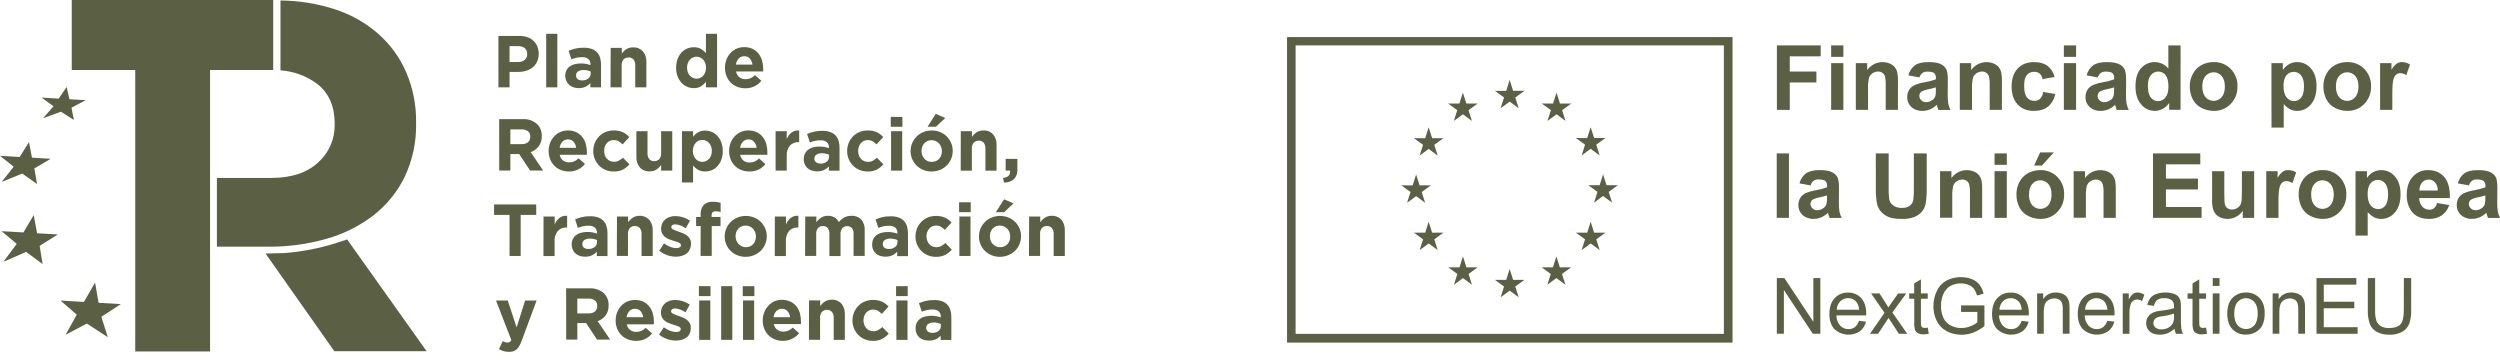 <svg xmlns="http://www.w3.org/2000/svg" width="180" height="26" viewBox="0 0 180 26" fill="none"><g clip-path="url(#clip0_25654_1363)"><path d="M92.667 2.667V24.666H124.742V2.667H92.667ZM124.119 24.038H93.283V3.27H124.119V24.038Z" fill="#5B6045"></path><path d="M108.044 7.795L108.695 7.315L109.346 7.795L109.098 7.02L109.759 6.54H108.945L108.695 5.754L108.446 6.541L107.631 6.54L108.292 7.02L108.044 7.795Z" fill="#5B6045"></path><path d="M104.677 8.709L105.327 8.229L105.979 8.709L105.731 7.934L106.392 7.453H105.576L105.327 6.667L105.078 7.455L104.264 7.453L104.924 7.934L104.677 8.709Z" fill="#5B6045"></path><path d="M102.863 9.162L102.614 9.949L101.8 9.948L102.461 10.428L102.213 11.204L102.863 10.724L103.515 11.204L103.267 10.428L103.928 9.948H103.113L102.863 9.162Z" fill="#5B6045"></path><path d="M101.96 14.121L102.61 14.601L102.363 13.826L103.023 13.346H102.21L101.96 12.559L101.711 13.347L100.896 13.346L101.558 13.826L101.31 14.601L101.96 14.121Z" fill="#5B6045"></path><path d="M103.113 16.753L102.863 15.968L102.614 16.754L101.8 16.753L102.461 17.233L102.213 18.009L102.863 17.529L103.515 18.009L103.267 17.233L103.928 16.753H103.113Z" fill="#5B6045"></path><path d="M105.582 19.247L105.333 18.462L105.084 19.248L104.269 19.247L104.929 19.727L104.682 20.503L105.333 20.023L105.983 20.503L105.736 19.727L106.396 19.247H105.582Z" fill="#5B6045"></path><path d="M108.945 20.151L108.696 19.365L108.447 20.152L107.632 20.151L108.292 20.631L108.045 21.406L108.696 20.927L109.346 21.406L109.099 20.631L109.759 20.151H108.945Z" fill="#5B6045"></path><path d="M112.308 19.247L112.059 18.462L111.81 19.248L110.995 19.247L111.655 19.727L111.409 20.503L112.059 20.023L112.71 20.503L112.462 19.727L113.122 19.247H112.308Z" fill="#5B6045"></path><path d="M114.777 16.753L114.528 15.968L114.278 16.754L113.464 16.753L114.125 17.233L113.877 18.009L114.528 17.529L115.178 18.009L114.93 17.233L115.591 16.753H114.777Z" fill="#5B6045"></path><path d="M116.485 13.336H115.671L115.421 12.55L115.173 13.337L114.357 13.336L115.018 13.816L114.772 14.591L115.421 14.111L116.072 14.591L115.825 13.816L116.485 13.336Z" fill="#5B6045"></path><path d="M113.877 11.194L114.527 10.714L115.178 11.194L114.93 10.417L115.591 9.938H114.777L114.527 9.153L114.278 9.939L113.464 9.938L114.125 10.417L113.877 11.194Z" fill="#5B6045"></path><path d="M112.069 6.668L111.82 7.454L111.005 7.453L111.665 7.933L111.417 8.71L112.07 8.229L112.719 8.71L112.472 7.933L113.133 7.453H112.318L112.069 6.668Z" fill="#5B6045"></path><path d="M127.937 7.908V3.269H131.09V4.054H128.864V5.152H130.781V5.938H128.864V7.915L127.937 7.908Z" fill="#5B6045"></path><path d="M131.843 4.095V3.269H132.723V4.095H131.843ZM131.843 7.912V4.547H132.723V7.908L131.843 7.912Z" fill="#5B6045"></path><path d="M136.651 7.909H135.771V6.193C135.783 5.957 135.764 5.72 135.715 5.489C135.682 5.388 135.617 5.301 135.531 5.24C135.441 5.179 135.334 5.148 135.226 5.151C135.079 5.15 134.936 5.194 134.816 5.279C134.698 5.357 134.611 5.473 134.567 5.608C134.51 5.86 134.488 6.119 134.5 6.377V7.909H133.619V4.547H134.437V5.042C134.617 4.79 134.876 4.607 135.172 4.522C135.468 4.438 135.784 4.457 136.067 4.577C136.21 4.634 136.336 4.728 136.433 4.848C136.516 4.959 136.574 5.086 136.605 5.222C136.642 5.418 136.659 5.619 136.654 5.819L136.651 7.909Z" fill="#5B6045"></path><path d="M138.202 5.573L137.403 5.427C137.469 5.139 137.633 4.883 137.867 4.705C138.084 4.549 138.411 4.471 138.846 4.471C139.239 4.471 139.531 4.518 139.723 4.612C139.892 4.686 140.033 4.813 140.126 4.973C140.205 5.117 140.244 5.383 140.244 5.768L140.235 6.807C140.23 7.027 140.243 7.248 140.276 7.466C140.31 7.622 140.364 7.774 140.435 7.917H139.565C139.543 7.858 139.515 7.77 139.481 7.653C139.466 7.601 139.456 7.567 139.449 7.544C139.31 7.683 139.147 7.794 138.967 7.873C138.795 7.946 138.61 7.984 138.424 7.983C138.128 7.999 137.837 7.898 137.614 7.701C137.517 7.61 137.441 7.5 137.39 7.377C137.339 7.254 137.314 7.122 137.318 6.989C137.315 6.81 137.361 6.634 137.453 6.481C137.542 6.332 137.673 6.213 137.83 6.14C138.054 6.042 138.289 5.972 138.53 5.932C138.821 5.886 139.107 5.812 139.385 5.712V5.632C139.392 5.566 139.384 5.499 139.362 5.435C139.341 5.372 139.306 5.315 139.26 5.266C139.176 5.194 139.018 5.157 138.787 5.157C138.658 5.15 138.53 5.182 138.42 5.25C138.316 5.332 138.24 5.445 138.202 5.573ZM139.379 6.291C139.203 6.346 139.024 6.391 138.843 6.428C138.677 6.454 138.515 6.506 138.365 6.582C138.312 6.616 138.269 6.662 138.238 6.717C138.208 6.772 138.192 6.834 138.192 6.897C138.192 6.958 138.204 7.018 138.228 7.074C138.253 7.13 138.289 7.18 138.333 7.221C138.38 7.266 138.435 7.302 138.495 7.325C138.556 7.348 138.62 7.359 138.685 7.357C138.849 7.355 139.008 7.299 139.138 7.199C139.239 7.127 139.313 7.024 139.348 6.904C139.378 6.762 139.389 6.617 139.383 6.471L139.379 6.291Z" fill="#5B6045"></path><path d="M144.137 7.909H143.258V6.193C143.27 5.957 143.251 5.72 143.201 5.489C143.168 5.388 143.103 5.301 143.018 5.24C142.927 5.179 142.821 5.148 142.712 5.151C142.566 5.15 142.422 5.194 142.302 5.279C142.185 5.357 142.097 5.473 142.053 5.608C141.997 5.86 141.974 6.119 141.986 6.377V7.909H141.106V4.547H141.922V5.042C142.102 4.79 142.361 4.607 142.657 4.522C142.953 4.438 143.269 4.457 143.552 4.577C143.695 4.634 143.821 4.728 143.918 4.848C144.001 4.959 144.06 5.086 144.091 5.222C144.127 5.419 144.144 5.619 144.139 5.819L144.137 7.909Z" fill="#5B6045"></path><path d="M147.931 5.541L147.061 5.699C147.044 5.547 146.974 5.407 146.862 5.304C146.749 5.211 146.606 5.164 146.46 5.171C146.361 5.166 146.262 5.185 146.171 5.224C146.08 5.264 145.999 5.324 145.935 5.4C145.804 5.553 145.739 5.81 145.739 6.169C145.739 6.568 145.805 6.85 145.938 7.014C146.002 7.095 146.083 7.159 146.176 7.202C146.269 7.245 146.37 7.265 146.472 7.261C146.622 7.267 146.769 7.216 146.883 7.117C147.01 6.981 147.09 6.807 147.11 6.621L147.975 6.769C147.912 7.123 147.73 7.445 147.458 7.677C147.204 7.883 146.862 7.985 146.434 7.985C145.947 7.985 145.559 7.83 145.27 7.519C144.982 7.209 144.837 6.78 144.835 6.232C144.835 5.677 144.98 5.245 145.27 4.936C145.56 4.627 145.953 4.472 146.448 4.472C146.854 4.472 147.176 4.56 147.415 4.737C147.671 4.939 147.853 5.222 147.931 5.541Z" fill="#5B6045"></path><path d="M148.598 4.095V3.269H149.478V4.095H148.598ZM148.598 7.912V4.547H149.478V7.908L148.598 7.912Z" fill="#5B6045"></path><path d="M151.039 5.573L150.239 5.427C150.305 5.139 150.47 4.883 150.704 4.705C150.921 4.549 151.247 4.471 151.682 4.471C152.074 4.471 152.367 4.518 152.56 4.612C152.729 4.686 152.87 4.813 152.963 4.973C153.041 5.117 153.081 5.383 153.081 5.768L153.071 6.807C153.065 7.027 153.079 7.248 153.113 7.466C153.147 7.622 153.2 7.774 153.272 7.917H152.402C152.379 7.858 152.351 7.77 152.317 7.653C152.303 7.601 152.292 7.567 152.286 7.544C152.147 7.683 151.983 7.794 151.804 7.873C151.632 7.946 151.447 7.984 151.26 7.983C150.964 8 150.673 7.898 150.45 7.701C150.354 7.61 150.277 7.5 150.226 7.377C150.175 7.254 150.151 7.122 150.155 6.989C150.151 6.81 150.198 6.635 150.288 6.481C150.378 6.332 150.51 6.214 150.667 6.14C150.89 6.042 151.125 5.972 151.366 5.932C151.657 5.886 151.944 5.812 152.222 5.712V5.632C152.228 5.566 152.221 5.499 152.199 5.435C152.177 5.372 152.142 5.315 152.097 5.266C152.013 5.194 151.855 5.157 151.624 5.157C151.495 5.149 151.367 5.182 151.257 5.25C151.153 5.332 151.077 5.445 151.039 5.573ZM152.216 6.291C152.04 6.346 151.861 6.391 151.68 6.428C151.514 6.454 151.352 6.506 151.202 6.582C151.149 6.616 151.105 6.662 151.075 6.717C151.045 6.772 151.029 6.834 151.029 6.897C151.028 6.957 151.039 7.017 151.062 7.073C151.085 7.129 151.12 7.179 151.164 7.221C151.21 7.266 151.265 7.302 151.325 7.325C151.386 7.348 151.45 7.359 151.515 7.357C151.679 7.355 151.838 7.299 151.968 7.199C152.069 7.127 152.143 7.024 152.178 6.904C152.207 6.762 152.219 6.617 152.213 6.471L152.216 6.291Z" fill="#5B6045"></path><path d="M156.999 7.908H156.182V7.414C156.059 7.595 155.893 7.742 155.701 7.844C155.528 7.934 155.337 7.982 155.142 7.984C154.955 7.984 154.77 7.943 154.601 7.862C154.432 7.781 154.282 7.663 154.163 7.517C153.891 7.207 153.755 6.773 153.755 6.215C153.755 5.646 153.887 5.213 154.152 4.916C154.277 4.772 154.432 4.658 154.606 4.581C154.779 4.504 154.968 4.467 155.157 4.471C155.342 4.472 155.525 4.514 155.692 4.595C155.859 4.676 156.006 4.794 156.122 4.939V3.269H157.002L156.999 7.908ZM154.65 6.151C154.65 6.509 154.699 6.768 154.797 6.929C154.855 7.037 154.941 7.127 155.046 7.189C155.151 7.251 155.271 7.282 155.392 7.28C155.492 7.28 155.591 7.256 155.681 7.211C155.771 7.166 155.849 7.1 155.91 7.02C156.055 6.845 156.127 6.584 156.127 6.239C156.127 5.854 156.058 5.576 155.921 5.405C155.857 5.326 155.777 5.262 155.686 5.218C155.594 5.174 155.495 5.152 155.394 5.152C155.293 5.152 155.193 5.174 155.102 5.218C155.011 5.262 154.931 5.326 154.867 5.405C154.722 5.572 154.65 5.822 154.65 6.155V6.151Z" fill="#5B6045"></path><path d="M157.664 6.182C157.665 5.882 157.74 5.587 157.881 5.324C158.018 5.055 158.231 4.835 158.494 4.691C158.766 4.543 159.071 4.467 159.379 4.471C159.608 4.463 159.836 4.503 160.049 4.588C160.262 4.673 160.455 4.802 160.616 4.967C160.775 5.131 160.901 5.327 160.984 5.542C161.067 5.757 161.106 5.987 161.098 6.218C161.106 6.451 161.066 6.683 160.983 6.9C160.899 7.118 160.773 7.315 160.611 7.482C160.452 7.647 160.261 7.777 160.05 7.863C159.839 7.95 159.612 7.991 159.385 7.984C159.083 7.984 158.785 7.912 158.515 7.775C158.246 7.643 158.025 7.429 157.883 7.162C157.73 6.859 157.655 6.522 157.664 6.182ZM158.565 6.229C158.565 6.558 158.643 6.818 158.8 6.998C158.872 7.081 158.961 7.148 159.061 7.194C159.161 7.24 159.269 7.263 159.379 7.263C159.488 7.263 159.597 7.24 159.697 7.194C159.797 7.148 159.886 7.081 159.958 6.998C160.113 6.821 160.191 6.558 160.191 6.229C160.191 5.899 160.113 5.647 159.958 5.47C159.886 5.386 159.797 5.319 159.697 5.274C159.597 5.228 159.488 5.204 159.379 5.204C159.269 5.204 159.161 5.228 159.061 5.274C158.961 5.319 158.872 5.386 158.8 5.47C158.643 5.642 158.565 5.894 158.565 6.228V6.229Z" fill="#5B6045"></path><path d="M163.543 4.547H164.363V5.041C164.473 4.87 164.622 4.728 164.798 4.629C164.982 4.524 165.191 4.469 165.403 4.471C165.59 4.47 165.775 4.51 165.945 4.589C166.115 4.669 166.266 4.785 166.386 4.93C166.656 5.236 166.79 5.662 166.79 6.209C166.79 6.769 166.654 7.206 166.383 7.517C166.263 7.664 166.112 7.782 165.942 7.863C165.771 7.944 165.585 7.985 165.396 7.984C165.224 7.987 165.052 7.949 164.896 7.874C164.719 7.777 164.561 7.648 164.429 7.493V9.186H163.548L163.543 4.547ZM164.412 6.171C164.412 6.548 164.485 6.827 164.63 7.008C164.694 7.092 164.776 7.16 164.87 7.207C164.965 7.254 165.068 7.278 165.174 7.278C165.272 7.279 165.369 7.258 165.457 7.215C165.546 7.171 165.623 7.108 165.683 7.03C165.82 6.863 165.888 6.592 165.888 6.215C165.888 5.863 165.817 5.6 165.678 5.43C165.617 5.35 165.538 5.285 165.447 5.241C165.357 5.196 165.258 5.174 165.157 5.174C165.055 5.172 164.954 5.194 164.861 5.238C164.768 5.281 164.687 5.346 164.622 5.426C164.483 5.593 164.413 5.841 164.413 6.171H164.412Z" fill="#5B6045"></path><path d="M167.283 6.182C167.284 5.882 167.359 5.587 167.5 5.324C167.636 5.055 167.85 4.834 168.112 4.691C168.384 4.543 168.689 4.467 168.998 4.471C169.226 4.463 169.455 4.503 169.668 4.588C169.881 4.673 170.074 4.802 170.235 4.967C170.395 5.132 170.519 5.328 170.602 5.543C170.685 5.758 170.724 5.987 170.717 6.218C170.724 6.451 170.685 6.683 170.601 6.9C170.517 7.118 170.391 7.315 170.229 7.482C170.071 7.647 169.88 7.777 169.669 7.864C169.457 7.95 169.231 7.991 169.003 7.984C168.701 7.984 168.403 7.912 168.133 7.775C167.864 7.644 167.643 7.429 167.503 7.162C167.349 6.859 167.274 6.522 167.283 6.182ZM168.185 6.229C168.185 6.558 168.264 6.818 168.42 6.998C168.492 7.081 168.581 7.148 168.681 7.194C168.781 7.24 168.889 7.263 168.999 7.263C169.108 7.263 169.217 7.24 169.316 7.194C169.416 7.148 169.505 7.081 169.577 6.998C169.733 6.821 169.811 6.558 169.811 6.229C169.811 5.899 169.733 5.647 169.577 5.47C169.505 5.386 169.416 5.319 169.316 5.274C169.217 5.228 169.108 5.204 168.999 5.204C168.889 5.204 168.781 5.228 168.681 5.274C168.581 5.319 168.492 5.386 168.42 5.47C168.264 5.642 168.185 5.894 168.185 6.228V6.229Z" fill="#5B6045"></path><path d="M172.248 7.909H171.367V4.547H172.184V5.025C172.279 4.852 172.408 4.7 172.563 4.579C172.676 4.506 172.809 4.468 172.943 4.469C173.149 4.473 173.349 4.533 173.523 4.644L173.25 5.413C173.129 5.325 172.985 5.275 172.837 5.268C172.724 5.264 172.613 5.301 172.524 5.371C172.42 5.471 172.349 5.6 172.321 5.742C172.272 5.921 172.248 6.297 172.248 6.869V7.909Z" fill="#5B6045"></path><path d="M127.925 15.685V11.045H128.804V15.685H127.925Z" fill="#5B6045"></path><path d="M130.365 13.35L129.565 13.204C129.631 12.916 129.796 12.66 130.03 12.482C130.247 12.326 130.573 12.248 131.008 12.248C131.401 12.248 131.693 12.295 131.885 12.389C132.054 12.462 132.196 12.588 132.29 12.747C132.368 12.891 132.408 13.157 132.408 13.543L132.399 14.581C132.393 14.801 132.407 15.022 132.441 15.24C132.475 15.396 132.528 15.548 132.599 15.691H131.729C131.706 15.632 131.678 15.544 131.645 15.428C131.63 15.375 131.619 15.341 131.614 15.318C131.474 15.457 131.311 15.568 131.131 15.647C130.959 15.72 130.774 15.758 130.587 15.757C130.291 15.773 130.001 15.672 129.777 15.475C129.681 15.384 129.605 15.274 129.554 15.151C129.503 15.028 129.478 14.896 129.482 14.763C129.478 14.584 129.525 14.408 129.617 14.255C129.706 14.106 129.837 13.987 129.994 13.914C130.218 13.816 130.453 13.746 130.694 13.706C130.985 13.66 131.271 13.586 131.549 13.486V13.398C131.555 13.331 131.548 13.264 131.526 13.201C131.504 13.138 131.469 13.081 131.424 13.033C131.34 12.96 131.182 12.923 130.951 12.923C130.819 12.907 130.687 12.941 130.579 13.02C130.472 13.098 130.398 13.214 130.371 13.345L130.365 13.35ZM131.542 14.071C131.366 14.126 131.188 14.171 131.007 14.207C130.84 14.233 130.679 14.285 130.528 14.362C130.475 14.395 130.431 14.442 130.401 14.496C130.371 14.552 130.355 14.613 130.355 14.676C130.355 14.736 130.367 14.796 130.391 14.852C130.414 14.907 130.449 14.957 130.493 14.998C130.539 15.043 130.594 15.079 130.655 15.102C130.715 15.126 130.779 15.136 130.844 15.134C131.009 15.133 131.168 15.077 131.299 14.976C131.399 14.904 131.473 14.801 131.508 14.682C131.537 14.539 131.549 14.394 131.542 14.249V14.071Z" fill="#5B6045"></path><path d="M135.057 11.045H135.984V13.559C135.977 13.816 135.988 14.072 136.019 14.328C136.053 14.511 136.155 14.674 136.302 14.786C136.482 14.915 136.7 14.979 136.92 14.969C137.131 14.984 137.341 14.927 137.515 14.805C137.642 14.707 137.728 14.565 137.756 14.406C137.79 14.145 137.803 13.881 137.797 13.618V11.045H138.724V13.483C138.736 13.878 138.711 14.273 138.649 14.663C138.606 14.877 138.511 15.077 138.371 15.245C138.223 15.413 138.036 15.543 137.828 15.623C137.545 15.727 137.246 15.775 136.945 15.764C136.51 15.764 136.177 15.713 135.947 15.611C135.739 15.522 135.555 15.386 135.41 15.212C135.286 15.063 135.197 14.887 135.15 14.698C135.079 14.31 135.049 13.915 135.06 13.52L135.057 11.045Z" fill="#5B6045"></path><path d="M142.715 15.685H141.836V13.97C141.848 13.733 141.829 13.497 141.779 13.265C141.746 13.165 141.681 13.078 141.595 13.017C141.505 12.956 141.398 12.925 141.29 12.928C141.143 12.927 141 12.971 140.88 13.056C140.763 13.134 140.675 13.25 140.631 13.385C140.575 13.637 140.552 13.896 140.563 14.154V15.677H139.684V12.324H140.502V12.818C140.682 12.567 140.941 12.384 141.237 12.299C141.533 12.215 141.849 12.234 142.132 12.354C142.275 12.412 142.4 12.505 142.497 12.625C142.58 12.736 142.639 12.863 142.67 12.998C142.706 13.195 142.722 13.396 142.717 13.596L142.715 15.685Z" fill="#5B6045"></path><path d="M143.608 11.868V11.045H144.489V11.868H143.608ZM143.608 15.685V12.324H144.489V15.685H143.608Z" fill="#5B6045"></path><path d="M145.183 13.957C145.186 13.659 145.26 13.365 145.401 13.102C145.537 12.833 145.75 12.613 146.013 12.469C146.285 12.321 146.589 12.245 146.898 12.249C147.127 12.241 147.355 12.281 147.568 12.366C147.781 12.451 147.974 12.58 148.135 12.745C148.295 12.909 148.421 13.105 148.504 13.32C148.587 13.535 148.626 13.765 148.618 13.996C148.625 14.229 148.586 14.461 148.502 14.678C148.419 14.895 148.292 15.093 148.131 15.26C147.972 15.425 147.781 15.555 147.57 15.641C147.359 15.727 147.132 15.769 146.905 15.762C146.603 15.762 146.305 15.691 146.035 15.553C145.766 15.421 145.545 15.207 145.403 14.941C145.25 14.636 145.174 14.299 145.183 13.957ZM146.086 14.005C146.086 14.334 146.164 14.593 146.321 14.774C146.393 14.857 146.482 14.924 146.582 14.97C146.682 15.016 146.79 15.039 146.9 15.039C147.009 15.039 147.118 15.016 147.218 14.97C147.318 14.924 147.407 14.857 147.479 14.774C147.634 14.597 147.711 14.334 147.711 14.005C147.711 13.675 147.634 13.422 147.479 13.246C147.407 13.162 147.318 13.095 147.218 13.049C147.118 13.004 147.009 12.98 146.9 12.98C146.79 12.98 146.682 13.004 146.582 13.049C146.482 13.095 146.393 13.162 146.321 13.246C146.166 13.418 146.089 13.671 146.089 14.005H146.086ZM146.456 11.918L146.891 10.971H147.878L147.017 11.918H146.456Z" fill="#5B6045"></path><path d="M152.335 15.685H151.455V13.97C151.468 13.733 151.449 13.496 151.398 13.265C151.365 13.165 151.301 13.078 151.215 13.017C151.125 12.956 151.018 12.925 150.91 12.928C150.763 12.927 150.62 12.971 150.499 13.056C150.382 13.134 150.294 13.25 150.25 13.385C150.194 13.637 150.171 13.896 150.183 14.154V15.677H149.303V12.324H150.121V12.818C150.301 12.567 150.56 12.384 150.856 12.299C151.152 12.215 151.468 12.234 151.752 12.354C151.894 12.412 152.019 12.505 152.116 12.625C152.199 12.736 152.258 12.863 152.289 12.998C152.326 13.195 152.342 13.396 152.337 13.596L152.335 15.685Z" fill="#5B6045"></path><path d="M155.016 15.685V11.045H158.421V11.831H155.948V12.859H158.253V13.641H155.948V14.903H158.514V15.685H155.016Z" fill="#5B6045"></path><path d="M161.479 15.685V15.181C161.357 15.361 161.193 15.507 161 15.606C160.808 15.709 160.594 15.762 160.376 15.761C160.166 15.765 159.959 15.713 159.774 15.612C159.603 15.52 159.468 15.373 159.389 15.194C159.3 14.957 159.26 14.704 159.271 14.451V12.324H160.15V13.871C160.15 14.343 160.166 14.633 160.199 14.74C160.228 14.842 160.291 14.931 160.376 14.992C160.472 15.058 160.587 15.091 160.703 15.086C160.847 15.088 160.988 15.044 161.107 14.96C161.219 14.886 161.305 14.778 161.352 14.651C161.395 14.528 161.417 14.226 161.417 13.745V12.324H162.298V15.685H161.479Z" fill="#5B6045"></path><path d="M164.05 15.685H163.17V12.324H163.987V12.802C164.082 12.629 164.21 12.477 164.365 12.356C164.478 12.283 164.61 12.245 164.745 12.246C164.95 12.247 165.15 12.305 165.325 12.414L165.053 13.183C164.931 13.096 164.788 13.045 164.639 13.038C164.525 13.035 164.415 13.071 164.325 13.141C164.222 13.242 164.152 13.371 164.123 13.513C164.074 13.691 164.05 14.067 164.05 14.64V15.685Z" fill="#5B6045"></path><path d="M165.501 13.957C165.502 13.658 165.577 13.363 165.718 13.1C165.855 12.831 166.069 12.61 166.331 12.467C166.603 12.319 166.908 12.243 167.217 12.247C167.445 12.239 167.673 12.279 167.886 12.365C168.098 12.45 168.291 12.579 168.452 12.744C168.612 12.908 168.737 13.104 168.82 13.319C168.903 13.534 168.942 13.764 168.935 13.995C168.942 14.227 168.904 14.459 168.821 14.677C168.738 14.894 168.612 15.092 168.452 15.259C168.293 15.424 168.102 15.553 167.891 15.64C167.679 15.726 167.453 15.768 167.225 15.761C166.923 15.761 166.625 15.689 166.355 15.552C166.086 15.42 165.865 15.206 165.724 14.939C165.57 14.636 165.493 14.298 165.501 13.957ZM166.402 14.005C166.402 14.334 166.48 14.593 166.637 14.774C166.709 14.857 166.798 14.924 166.898 14.97C166.998 15.016 167.106 15.039 167.216 15.039C167.326 15.039 167.434 15.016 167.534 14.97C167.634 14.924 167.723 14.857 167.795 14.774C167.95 14.597 168.029 14.334 168.029 14.005C168.029 13.675 167.95 13.422 167.795 13.246C167.723 13.162 167.634 13.095 167.534 13.049C167.434 13.004 167.326 12.98 167.216 12.98C167.106 12.98 166.998 13.004 166.898 13.049C166.798 13.095 166.709 13.162 166.637 13.246C166.48 13.418 166.402 13.671 166.402 14.005Z" fill="#5B6045"></path><path d="M169.598 12.324H170.419V12.819C170.528 12.647 170.677 12.505 170.854 12.407C171.038 12.301 171.246 12.246 171.458 12.249C171.645 12.248 171.829 12.289 171.998 12.368C172.167 12.447 172.317 12.563 172.437 12.708C172.706 13.013 172.841 13.439 172.84 13.986C172.84 14.547 172.705 14.984 172.433 15.295C172.314 15.442 172.163 15.56 171.992 15.64C171.821 15.721 171.635 15.763 171.446 15.761C171.274 15.764 171.103 15.727 170.947 15.652C170.769 15.554 170.609 15.426 170.475 15.272V16.964H169.596L169.598 12.324ZM170.468 13.948C170.468 14.326 170.54 14.605 170.685 14.785C170.749 14.869 170.831 14.937 170.926 14.984C171.02 15.031 171.124 15.055 171.229 15.055C171.327 15.056 171.424 15.035 171.513 14.992C171.601 14.949 171.678 14.885 171.739 14.807C171.875 14.641 171.943 14.37 171.943 13.992C171.943 13.64 171.872 13.378 171.732 13.208C171.671 13.127 171.592 13.062 171.502 13.018C171.412 12.973 171.313 12.951 171.212 12.952C171.11 12.95 171.009 12.971 170.916 13.015C170.823 13.059 170.742 13.123 170.677 13.203C170.538 13.37 170.469 13.618 170.469 13.948H170.468Z" fill="#5B6045"></path><path d="M175.467 14.616L176.344 14.764C176.25 15.063 176.063 15.324 175.811 15.507C175.539 15.684 175.22 15.773 174.897 15.761C174.317 15.761 173.889 15.57 173.613 15.188C173.384 14.847 173.27 14.441 173.287 14.03C173.287 13.473 173.432 13.037 173.722 12.722C173.86 12.568 174.029 12.446 174.218 12.364C174.406 12.283 174.61 12.243 174.816 12.248C175.31 12.248 175.7 12.414 175.987 12.744C176.273 13.074 176.407 13.58 176.389 14.261H174.186C174.18 14.487 174.257 14.706 174.404 14.877C174.468 14.948 174.547 15.005 174.634 15.042C174.722 15.08 174.816 15.099 174.911 15.097C175.036 15.102 175.159 15.063 175.259 14.987C175.365 14.888 175.437 14.758 175.467 14.616ZM175.518 13.717C175.527 13.503 175.456 13.294 175.32 13.13C175.263 13.065 175.192 13.014 175.113 12.979C175.035 12.944 174.949 12.927 174.864 12.928C174.774 12.926 174.684 12.944 174.602 12.981C174.52 13.018 174.446 13.072 174.387 13.14C174.255 13.302 174.189 13.508 174.202 13.717H175.518Z" fill="#5B6045"></path><path d="M177.767 13.35L176.967 13.204C177.033 12.916 177.198 12.66 177.432 12.482C177.649 12.326 177.975 12.248 178.41 12.248C178.803 12.248 179.095 12.295 179.287 12.389C179.456 12.462 179.598 12.588 179.692 12.747C179.771 12.891 179.81 13.157 179.81 13.543L179.801 14.581C179.795 14.801 179.809 15.022 179.843 15.24C179.877 15.396 179.93 15.548 180.001 15.691H179.131C179.108 15.632 179.08 15.544 179.048 15.428C179.032 15.375 179.021 15.341 179.016 15.318C178.877 15.457 178.713 15.568 178.533 15.647C178.361 15.72 178.176 15.758 177.99 15.757C177.693 15.773 177.403 15.672 177.18 15.475C177.083 15.384 177.007 15.274 176.956 15.151C176.905 15.028 176.88 14.896 176.884 14.763C176.881 14.584 176.927 14.408 177.019 14.255C177.108 14.106 177.239 13.987 177.396 13.914C177.62 13.816 177.855 13.746 178.096 13.706C178.387 13.66 178.673 13.586 178.951 13.486V13.398C178.957 13.331 178.95 13.264 178.928 13.201C178.906 13.138 178.872 13.081 178.826 13.033C178.742 12.96 178.584 12.923 178.353 12.923C178.221 12.907 178.089 12.941 177.981 13.02C177.874 13.098 177.8 13.214 177.773 13.345L177.767 13.35ZM178.944 14.071C178.768 14.126 178.59 14.171 178.409 14.207C178.242 14.233 178.081 14.285 177.93 14.362C177.877 14.395 177.833 14.442 177.803 14.496C177.773 14.552 177.757 14.613 177.757 14.676C177.757 14.736 177.769 14.796 177.793 14.852C177.817 14.907 177.851 14.957 177.895 14.998C177.941 15.043 177.996 15.079 178.057 15.102C178.117 15.126 178.182 15.136 178.246 15.134C178.411 15.133 178.57 15.077 178.701 14.976C178.801 14.904 178.875 14.801 178.911 14.682C178.939 14.539 178.951 14.394 178.944 14.249V14.071Z" fill="#5B6045"></path><path d="M127.932 24.031V20.022H128.476L130.561 23.17V20.022H131.065V24.031H130.521L128.439 20.88V24.031H127.932Z" fill="#5B6045"></path><path d="M133.848 23.098L134.352 23.161C134.287 23.436 134.131 23.68 133.91 23.853C133.633 24.035 133.304 24.12 132.974 24.094C132.644 24.067 132.332 23.931 132.087 23.707C131.84 23.445 131.716 23.079 131.717 22.608C131.717 22.12 131.842 21.74 132.091 21.47C132.215 21.336 132.365 21.231 132.532 21.161C132.699 21.091 132.879 21.058 133.06 21.065C133.236 21.059 133.411 21.091 133.574 21.16C133.737 21.228 133.883 21.331 134.003 21.461C134.246 21.726 134.368 22.098 134.368 22.577C134.368 22.607 134.368 22.651 134.368 22.709H132.221C132.22 22.978 132.315 23.238 132.489 23.442C132.566 23.525 132.659 23.59 132.763 23.634C132.866 23.678 132.978 23.7 133.09 23.697C133.254 23.701 133.415 23.651 133.547 23.554C133.69 23.436 133.795 23.277 133.848 23.098ZM132.245 22.299H133.854C133.848 22.102 133.783 21.91 133.669 21.75C133.597 21.659 133.505 21.585 133.4 21.536C133.296 21.486 133.181 21.462 133.065 21.466C132.961 21.463 132.857 21.482 132.76 21.521C132.663 21.56 132.575 21.618 132.501 21.692C132.343 21.855 132.251 22.072 132.245 22.299Z" fill="#5B6045"></path><path d="M134.637 24.031L135.687 22.521L134.715 21.126H135.325L135.76 21.807C135.843 21.937 135.91 22.045 135.961 22.137C136.041 22.017 136.113 21.91 136.178 21.817L136.663 21.13H137.246L136.252 22.498L137.321 24.036H136.723L136.133 23.133L135.976 22.889L135.22 24.036L134.637 24.031Z" fill="#5B6045"></path><path d="M138.8 23.591L138.871 24.031C138.75 24.057 138.627 24.072 138.503 24.073C138.361 24.081 138.219 24.052 138.091 23.989C138 23.941 137.928 23.863 137.885 23.769C137.833 23.58 137.813 23.384 137.826 23.188V21.51H137.464V21.126H137.821V20.407L138.306 20.111V21.126H138.796V21.51H138.306V23.208C138.301 23.299 138.309 23.391 138.331 23.479C138.349 23.519 138.379 23.553 138.416 23.575C138.467 23.601 138.525 23.613 138.582 23.61C138.655 23.608 138.728 23.602 138.8 23.591Z" fill="#5B6045"></path><path d="M141.196 22.459V21.987H142.878V23.476C142.638 23.673 142.368 23.831 142.079 23.945C141.809 24.049 141.523 24.102 141.234 24.102C140.865 24.107 140.5 24.02 140.172 23.849C139.861 23.688 139.608 23.431 139.45 23.116C139.285 22.785 139.201 22.419 139.207 22.048C139.204 21.669 139.287 21.296 139.449 20.955C139.594 20.634 139.839 20.369 140.146 20.201C140.469 20.032 140.83 19.947 141.194 19.955C141.46 19.951 141.725 19.999 141.973 20.096C142.184 20.177 142.372 20.312 142.516 20.488C142.661 20.684 142.763 20.908 142.816 21.147L142.342 21.278C142.299 21.105 142.225 20.943 142.125 20.797C142.025 20.671 141.894 20.575 141.745 20.516C141.573 20.443 141.388 20.406 141.202 20.407C140.989 20.401 140.778 20.439 140.58 20.516C140.419 20.581 140.274 20.68 140.156 20.808C140.05 20.924 139.966 21.058 139.906 21.204C139.803 21.46 139.751 21.735 139.753 22.011C139.743 22.321 139.806 22.628 139.936 22.909C140.051 23.142 140.238 23.33 140.469 23.445C140.699 23.561 140.953 23.621 141.21 23.62C141.439 23.62 141.665 23.574 141.876 23.487C142.055 23.421 142.222 23.326 142.369 23.204V22.457L141.196 22.459Z" fill="#5B6045"></path><path d="M145.559 23.098L146.062 23.161C145.997 23.436 145.842 23.68 145.621 23.853C145.343 24.035 145.014 24.12 144.684 24.094C144.354 24.067 144.042 23.931 143.797 23.707C143.551 23.445 143.428 23.079 143.427 22.608C143.427 22.12 143.552 21.74 143.801 21.47C143.925 21.336 144.075 21.231 144.242 21.161C144.409 21.091 144.589 21.058 144.77 21.065C144.946 21.059 145.122 21.091 145.284 21.16C145.447 21.228 145.593 21.331 145.713 21.461C145.956 21.726 146.078 22.098 146.078 22.577C146.078 22.607 146.078 22.651 146.078 22.709H143.931C143.93 22.978 144.025 23.238 144.199 23.442C144.276 23.525 144.369 23.59 144.473 23.634C144.577 23.678 144.688 23.7 144.801 23.697C144.965 23.701 145.126 23.651 145.258 23.554C145.401 23.435 145.505 23.277 145.559 23.098ZM143.958 22.302H145.564C145.558 22.104 145.494 21.913 145.38 21.752C145.308 21.661 145.216 21.588 145.111 21.538C145.006 21.489 144.891 21.465 144.776 21.468C144.671 21.465 144.568 21.484 144.471 21.523C144.374 21.562 144.286 21.62 144.211 21.694C144.055 21.857 143.964 22.073 143.958 22.299V22.302Z" fill="#5B6045"></path><path d="M146.674 24.031V21.126H147.109V21.539C147.207 21.385 147.343 21.26 147.503 21.176C147.663 21.092 147.843 21.052 148.023 21.06C148.188 21.058 148.35 21.09 148.502 21.154C148.631 21.205 148.744 21.291 148.828 21.402C148.903 21.511 148.954 21.636 148.979 21.766C149.002 21.925 149.011 22.084 149.006 22.244V24.031H148.519V22.264C148.526 22.112 148.507 21.959 148.463 21.814C148.424 21.714 148.353 21.63 148.261 21.576C148.158 21.515 148.04 21.485 147.921 21.487C147.722 21.482 147.528 21.553 147.378 21.686C147.228 21.82 147.151 22.073 147.151 22.444V24.031H146.674Z" fill="#5B6045"></path><path d="M151.727 23.098L152.23 23.16C152.166 23.435 152.01 23.68 151.789 23.852C151.512 24.034 151.183 24.119 150.853 24.092C150.524 24.065 150.212 23.929 149.968 23.704C149.721 23.443 149.598 23.076 149.598 22.606C149.598 22.117 149.723 21.738 149.972 21.468C150.095 21.334 150.246 21.229 150.413 21.159C150.58 21.089 150.76 21.056 150.941 21.062C151.117 21.056 151.292 21.089 151.455 21.157C151.617 21.226 151.763 21.328 151.883 21.459C152.127 21.724 152.249 22.096 152.249 22.575C152.249 22.605 152.249 22.648 152.249 22.707H150.099C150.098 22.976 150.194 23.236 150.368 23.439C150.444 23.522 150.538 23.588 150.641 23.632C150.745 23.676 150.857 23.697 150.969 23.694C151.133 23.699 151.293 23.649 151.426 23.551C151.568 23.434 151.673 23.276 151.727 23.098ZM150.126 22.301H151.732C151.726 22.104 151.662 21.912 151.547 21.752C151.476 21.661 151.384 21.587 151.279 21.538C151.174 21.488 151.06 21.464 150.944 21.468C150.84 21.465 150.736 21.484 150.639 21.523C150.542 21.561 150.454 21.62 150.38 21.694C150.223 21.856 150.133 22.072 150.126 22.299V22.301Z" fill="#5B6045"></path><path d="M152.837 24.032V21.126H153.272V21.566C153.345 21.409 153.451 21.27 153.582 21.158C153.674 21.093 153.783 21.059 153.895 21.059C154.074 21.063 154.247 21.119 154.396 21.218L154.228 21.674C154.121 21.606 153.998 21.568 153.871 21.564C153.767 21.564 153.666 21.598 153.584 21.662C153.497 21.73 153.433 21.824 153.402 21.931C153.346 22.117 153.319 22.311 153.321 22.506V24.032H152.837Z" fill="#5B6045"></path><path d="M156.565 23.672C156.411 23.811 156.235 23.923 156.045 24.002C155.872 24.067 155.69 24.099 155.506 24.098C155.191 24.098 154.947 24.02 154.778 23.865C154.695 23.79 154.629 23.697 154.585 23.594C154.541 23.49 154.52 23.378 154.523 23.266C154.522 23.13 154.556 22.996 154.62 22.876C154.681 22.763 154.767 22.666 154.871 22.594C154.979 22.521 155.097 22.466 155.223 22.432C155.366 22.398 155.511 22.374 155.657 22.359C155.952 22.331 156.244 22.274 156.527 22.188C156.527 22.121 156.527 22.079 156.527 22.06C156.527 21.86 156.482 21.718 156.389 21.636C156.231 21.514 156.033 21.454 155.835 21.469C155.657 21.455 155.48 21.498 155.327 21.591C155.2 21.702 155.114 21.854 155.084 22.021L154.608 21.956C154.641 21.774 154.716 21.604 154.826 21.457C154.94 21.32 155.091 21.219 155.261 21.165C155.47 21.092 155.691 21.057 155.913 21.061C156.116 21.055 156.319 21.085 156.512 21.149C156.642 21.192 156.758 21.267 156.85 21.369C156.926 21.467 156.978 21.582 157.001 21.704C157.022 21.855 157.03 22.007 157.026 22.159V22.818C157.019 23.108 157.029 23.398 157.057 23.687C157.078 23.809 157.12 23.928 157.181 24.036H156.672C156.614 23.922 156.578 23.799 156.565 23.672ZM156.525 22.574C156.267 22.667 156 22.73 155.728 22.761C155.583 22.776 155.44 22.809 155.303 22.858C155.225 22.892 155.158 22.947 155.112 23.019C155.066 23.088 155.042 23.17 155.043 23.253C155.042 23.315 155.055 23.377 155.08 23.434C155.106 23.491 155.144 23.542 155.191 23.582C155.315 23.678 155.47 23.725 155.626 23.713C155.801 23.717 155.974 23.674 156.127 23.589C156.269 23.513 156.383 23.394 156.453 23.248C156.514 23.092 156.541 22.924 156.533 22.756L156.525 22.574Z" fill="#5B6045"></path><path d="M158.837 23.591L158.907 24.031C158.786 24.057 158.663 24.072 158.539 24.073C158.397 24.081 158.255 24.052 158.128 23.989C158.037 23.94 157.964 23.863 157.921 23.769C157.87 23.58 157.85 23.384 157.862 23.188V21.51H157.505V21.126H157.862V20.407L158.346 20.111V21.126H158.837V21.51H158.346V23.208C158.341 23.299 158.349 23.391 158.372 23.479C158.39 23.519 158.419 23.552 158.456 23.575C158.508 23.601 158.565 23.613 158.623 23.61C158.694 23.608 158.766 23.602 158.837 23.591Z" fill="#5B6045"></path><path d="M159.318 20.587V20.022H159.805V20.588L159.318 20.587ZM159.318 24.031V21.126H159.805V24.031H159.318Z" fill="#5B6045"></path><path d="M160.364 22.578C160.364 22.041 160.512 21.643 160.808 21.383C161.06 21.167 161.382 21.052 161.713 21.06C161.892 21.054 162.071 21.085 162.238 21.153C162.405 21.221 162.556 21.323 162.681 21.454C162.933 21.715 163.058 22.076 163.058 22.538C163.071 22.84 163.014 23.141 162.891 23.417C162.783 23.628 162.615 23.802 162.407 23.915C162.195 24.034 161.956 24.095 161.713 24.093C161.531 24.101 161.351 24.07 161.182 24.003C161.013 23.936 160.861 23.833 160.734 23.702C160.488 23.446 160.364 23.071 160.364 22.578ZM160.865 22.578C160.865 22.951 160.945 23.229 161.106 23.414C161.181 23.502 161.274 23.572 161.379 23.62C161.483 23.668 161.596 23.693 161.711 23.693C161.826 23.693 161.939 23.668 162.043 23.62C162.148 23.572 162.241 23.502 162.316 23.414C162.477 23.229 162.557 22.944 162.557 22.563C162.557 22.204 162.476 21.933 162.315 21.747C162.24 21.66 162.147 21.59 162.042 21.542C161.938 21.494 161.825 21.469 161.71 21.469C161.596 21.469 161.483 21.494 161.378 21.542C161.274 21.59 161.181 21.66 161.106 21.747C160.949 21.928 160.865 22.207 160.865 22.578Z" fill="#5B6045"></path><path d="M163.63 24.031V21.126H164.064V21.539C164.162 21.385 164.298 21.26 164.459 21.176C164.62 21.092 164.799 21.052 164.98 21.06C165.144 21.058 165.306 21.09 165.457 21.154C165.586 21.205 165.699 21.291 165.783 21.402C165.858 21.512 165.909 21.636 165.935 21.766C165.957 21.925 165.966 22.084 165.962 22.244V24.031H165.475V22.264C165.481 22.112 165.462 21.959 165.417 21.814C165.379 21.714 165.308 21.63 165.216 21.576C165.113 21.515 164.995 21.485 164.876 21.487C164.678 21.483 164.487 21.554 164.338 21.686C164.187 21.82 164.112 22.073 164.112 22.444V24.031H163.63Z" fill="#5B6045"></path><path d="M166.787 24.031V20.022H169.656V20.495H167.312V21.724H169.508V22.194H167.312V23.559H169.749V24.032L166.787 24.031Z" fill="#5B6045"></path><path d="M173.079 20.022H173.604V22.339C173.616 22.664 173.57 22.989 173.469 23.299C173.374 23.541 173.203 23.745 172.98 23.878C172.697 24.037 172.376 24.113 172.053 24.097C171.738 24.11 171.424 24.043 171.141 23.903C170.911 23.782 170.732 23.583 170.634 23.34C170.52 23.018 170.469 22.677 170.483 22.335V20.022H171.008V22.336C170.996 22.596 171.028 22.857 171.104 23.105C171.165 23.267 171.28 23.402 171.43 23.486C171.606 23.581 171.804 23.627 172.003 23.62C172.389 23.62 172.664 23.533 172.828 23.355C172.992 23.177 173.075 22.838 173.075 22.335L173.079 20.022Z" fill="#5B6045"></path></g><g clip-path="url(#clip1_25654_1363)"><path d="M19.671 0V5.038H15.124V25.305H9.737V5.038H5.166V0H19.671Z" fill="#5B6045"></path><path d="M24.995 17.24L24.244 17.484C23.024 17.876 21.763 18.123 20.487 18.22L19.119 18.254L24.069 25.284H30.715L24.995 17.24Z" fill="#5B6045"></path><path d="M8.703 21.895L7.099 21.802L6.844 20.344L6.044 21.739L4.356 21.64L5.527 22.656L4.723 24.102L6.253 23.295L7.763 24.279L7.297 22.808L8.703 21.895Z" fill="#5B6045"></path><path d="M4.164 16.881L2.668 16.794L2.43 15.48L1.686 16.735L0.112 16.644L1.205 17.559L0.241 18.849L1.882 18.137L3.067 19.013L2.855 17.701L4.164 16.881Z" fill="#5B6045"></path><path d="M3.651 11.432L2.303 11.352L2.083 10.233L1.417 11.302L0 11.219L0.986 12.002L0.12 13.099L1.598 12.496L2.668 13.247L2.472 12.127L3.651 11.432Z" fill="#5B6045"></path><path d="M6.169 7.213L4.996 7.144L4.799 6.259L4.226 7.099L2.993 7.026L3.853 7.649L3.105 8.509L4.388 8.042L5.323 8.638L5.146 7.756L6.169 7.213Z" fill="#5B6045"></path><path d="M29.258 5.229C28.803 4.169 28.122 3.224 27.265 2.461C26.348 1.652 25.277 1.043 24.117 0.67C22.849 0.259 21.526 0.045 20.194 0.035C20.194 1.716 20.194 3.373 20.194 5.065C21.15 5.13 22.068 5.469 22.84 6.042C23.678 6.696 24.097 7.649 24.097 8.902V8.975C24.106 9.492 24.003 10.004 23.795 10.476C23.587 10.948 23.28 11.368 22.895 11.707C22.093 12.444 20.967 12.812 19.518 12.811H15.617C15.617 14.472 15.617 16.103 15.617 17.762H19.332C20.733 17.773 22.129 17.583 23.478 17.2C24.701 16.864 25.85 16.295 26.864 15.525C27.822 14.784 28.599 13.832 29.135 12.74C29.706 11.532 29.988 10.205 29.959 8.866V8.795C29.973 7.57 29.734 6.355 29.258 5.229Z" fill="#5B6045"></path><path d="M35.886 2.586H37.383C37.583 2.583 37.782 2.614 37.972 2.677C38.135 2.734 38.284 2.823 38.411 2.939C38.532 3.053 38.626 3.191 38.688 3.345C38.755 3.51 38.789 3.687 38.786 3.866V3.878C38.791 4.073 38.751 4.267 38.67 4.444C38.596 4.602 38.488 4.741 38.353 4.85C38.214 4.963 38.054 5.047 37.882 5.097C37.695 5.153 37.5 5.18 37.305 5.178H36.687V6.288H35.886V2.586ZM37.321 4.462C37.493 4.473 37.662 4.416 37.792 4.302C37.847 4.251 37.89 4.188 37.919 4.118C37.948 4.048 37.961 3.972 37.958 3.896V3.884C37.963 3.806 37.95 3.727 37.92 3.655C37.89 3.582 37.843 3.518 37.784 3.466C37.646 3.364 37.476 3.313 37.305 3.322H36.687V4.462H37.321Z" fill="#5B6045"></path><path d="M39.326 2.434H40.128V6.288H39.326V2.434Z" fill="#5B6045"></path><path d="M41.665 6.347C41.541 6.345 41.417 6.325 41.298 6.288C41.187 6.253 41.083 6.197 40.994 6.121C40.908 6.046 40.839 5.953 40.793 5.848C40.733 5.733 40.7 5.606 40.697 5.476C40.693 5.336 40.722 5.197 40.781 5.071C40.834 4.959 40.914 4.862 41.014 4.789C41.12 4.711 41.241 4.655 41.369 4.623C41.519 4.584 41.673 4.566 41.828 4.568C41.953 4.566 42.077 4.577 42.2 4.598C42.306 4.62 42.411 4.649 42.513 4.683V4.635C42.518 4.563 42.507 4.491 42.481 4.424C42.454 4.358 42.413 4.298 42.361 4.249C42.232 4.152 42.072 4.105 41.912 4.118C41.777 4.116 41.643 4.129 41.511 4.156C41.386 4.185 41.262 4.223 41.142 4.27L40.941 3.661C41.097 3.593 41.258 3.538 41.423 3.497C41.62 3.453 41.822 3.432 42.024 3.434C42.215 3.43 42.406 3.458 42.587 3.517C42.732 3.565 42.863 3.646 42.972 3.752C43.079 3.862 43.158 3.995 43.203 4.142C43.253 4.309 43.278 4.483 43.275 4.657V6.288H42.505V5.986C42.407 6.096 42.287 6.185 42.154 6.247C42.001 6.316 41.834 6.35 41.665 6.347ZM41.906 5.789C42.068 5.798 42.228 5.749 42.359 5.651C42.414 5.609 42.458 5.555 42.487 5.492C42.517 5.43 42.531 5.361 42.529 5.292V5.148C42.369 5.079 42.197 5.043 42.022 5.042C41.881 5.035 41.742 5.07 41.621 5.144C41.574 5.175 41.536 5.218 41.51 5.269C41.484 5.32 41.472 5.377 41.475 5.434V5.446C41.473 5.495 41.483 5.544 41.504 5.588C41.525 5.632 41.556 5.671 41.595 5.7C41.685 5.762 41.791 5.793 41.9 5.789H41.906Z" fill="#5B6045"></path><path d="M43.969 3.448H44.771V3.854C44.818 3.793 44.868 3.734 44.921 3.679C44.975 3.623 45.036 3.574 45.102 3.533C45.166 3.496 45.236 3.467 45.308 3.448C45.397 3.422 45.488 3.41 45.581 3.411C45.711 3.403 45.842 3.424 45.963 3.472C46.085 3.521 46.194 3.595 46.284 3.691C46.462 3.906 46.553 4.182 46.539 4.462V6.288H45.737V4.714C45.749 4.559 45.705 4.406 45.613 4.282C45.567 4.233 45.512 4.194 45.45 4.169C45.388 4.144 45.322 4.134 45.256 4.138C45.189 4.134 45.122 4.145 45.059 4.17C44.997 4.195 44.94 4.233 44.893 4.282C44.795 4.403 44.747 4.557 44.759 4.714V6.288H43.957L43.969 3.448Z" fill="#5B6045"></path><path d="M49.953 6.347C49.789 6.346 49.627 6.314 49.476 6.251C49.324 6.185 49.188 6.089 49.075 5.967C48.951 5.834 48.854 5.678 48.788 5.507C48.715 5.306 48.678 5.093 48.682 4.878V4.868C48.678 4.654 48.714 4.442 48.788 4.241C48.853 4.071 48.949 3.914 49.071 3.779C49.184 3.657 49.32 3.561 49.472 3.497C49.624 3.433 49.788 3.4 49.953 3.402C50.136 3.394 50.318 3.438 50.478 3.527C50.61 3.607 50.728 3.708 50.827 3.825V2.434H51.629V6.288H50.827V5.882C50.731 6.015 50.612 6.128 50.474 6.215C50.316 6.307 50.136 6.352 49.953 6.347ZM50.154 5.663C50.245 5.664 50.335 5.645 50.418 5.606C50.5 5.569 50.573 5.515 50.633 5.448C50.695 5.374 50.745 5.29 50.779 5.199C50.816 5.096 50.834 4.987 50.833 4.878V4.868C50.834 4.759 50.816 4.65 50.779 4.548C50.745 4.456 50.695 4.372 50.633 4.298C50.54 4.197 50.419 4.128 50.286 4.099C50.152 4.071 50.014 4.085 49.889 4.14C49.806 4.177 49.732 4.231 49.67 4.298C49.606 4.37 49.556 4.454 49.522 4.546C49.485 4.649 49.466 4.758 49.468 4.868V4.878C49.467 4.987 49.485 5.096 49.522 5.199C49.555 5.291 49.606 5.375 49.67 5.448C49.732 5.515 49.806 5.569 49.889 5.606C49.973 5.645 50.065 5.665 50.157 5.663H50.154Z" fill="#5B6045"></path><path d="M53.664 6.357C53.465 6.358 53.267 6.322 53.081 6.251C52.906 6.183 52.747 6.079 52.614 5.946C52.481 5.812 52.377 5.653 52.309 5.476C52.233 5.287 52.195 5.084 52.198 4.88V4.87C52.197 4.675 52.232 4.481 52.301 4.298C52.365 4.124 52.461 3.964 52.585 3.827C52.712 3.687 52.867 3.576 53.04 3.501C53.213 3.426 53.4 3.389 53.588 3.393C53.795 3.389 54.001 3.432 54.189 3.519C54.355 3.6 54.501 3.717 54.616 3.862C54.731 4.008 54.816 4.175 54.867 4.355C54.922 4.543 54.949 4.738 54.949 4.935C54.949 4.965 54.949 5 54.949 5.034C54.949 5.069 54.949 5.107 54.949 5.146H52.996C53.023 5.309 53.108 5.457 53.235 5.562C53.364 5.658 53.522 5.707 53.682 5.702C53.804 5.704 53.926 5.681 54.039 5.633C54.158 5.577 54.268 5.502 54.364 5.411L54.819 5.817C54.688 5.98 54.524 6.113 54.337 6.207C54.127 6.309 53.897 6.36 53.664 6.357ZM54.177 4.651C54.162 4.489 54.096 4.336 53.989 4.215C53.938 4.159 53.876 4.115 53.806 4.086C53.737 4.057 53.663 4.044 53.588 4.046C53.513 4.044 53.439 4.057 53.37 4.086C53.301 4.114 53.239 4.157 53.187 4.211C53.077 4.333 53.007 4.487 52.986 4.651H54.177Z" fill="#5B6045"></path><path d="M35.94 8.578H37.616C37.811 8.563 38.007 8.589 38.192 8.653C38.377 8.718 38.547 8.82 38.692 8.953C38.799 9.065 38.882 9.198 38.936 9.344C38.99 9.49 39.014 9.645 39.007 9.801C39.018 10.069 38.938 10.332 38.78 10.547C38.631 10.733 38.434 10.874 38.211 10.953L39.107 12.277H38.165L37.379 11.091H36.746V12.277H35.944L35.94 8.578ZM37.563 10.377C37.728 10.388 37.891 10.338 38.021 10.235C38.073 10.187 38.115 10.128 38.143 10.062C38.171 9.997 38.184 9.925 38.181 9.854C38.188 9.777 38.176 9.7 38.147 9.63C38.117 9.559 38.071 9.497 38.013 9.448C37.877 9.352 37.713 9.306 37.547 9.316H36.746V10.379L37.563 10.377Z" fill="#5B6045"></path><path d="M40.97 12.348C40.77 12.349 40.573 12.313 40.386 12.243C40.212 12.175 40.054 12.072 39.921 11.94C39.79 11.807 39.686 11.65 39.614 11.476C39.539 11.287 39.502 11.085 39.504 10.882V10.869C39.503 10.674 39.538 10.48 39.606 10.297C39.672 10.123 39.77 9.963 39.895 9.827C40.018 9.692 40.166 9.583 40.332 9.508C40.509 9.43 40.7 9.39 40.893 9.393C41.101 9.389 41.306 9.432 41.495 9.519C41.66 9.6 41.806 9.717 41.922 9.861C42.037 10.007 42.123 10.175 42.172 10.354C42.227 10.543 42.255 10.738 42.255 10.934C42.255 10.965 42.255 10.999 42.255 11.034C42.255 11.068 42.255 11.107 42.255 11.145H40.296C40.324 11.305 40.408 11.449 40.533 11.551C40.663 11.647 40.821 11.697 40.982 11.691C41.103 11.693 41.224 11.67 41.337 11.622C41.456 11.566 41.566 11.492 41.661 11.401L42.116 11.806C41.986 11.971 41.822 12.104 41.635 12.196C41.428 12.298 41.2 12.35 40.97 12.348ZM41.483 10.642C41.468 10.48 41.401 10.328 41.294 10.206C41.243 10.15 41.181 10.107 41.112 10.078C41.043 10.049 40.968 10.035 40.893 10.038C40.819 10.035 40.745 10.049 40.676 10.077C40.607 10.105 40.544 10.148 40.492 10.202C40.384 10.326 40.315 10.479 40.292 10.642H41.483Z" fill="#5B6045"></path><path d="M44.175 12.348C43.981 12.35 43.788 12.312 43.608 12.238C43.428 12.164 43.265 12.055 43.127 11.916C42.861 11.639 42.713 11.268 42.714 10.882V10.87C42.713 10.673 42.75 10.479 42.824 10.297C42.894 10.122 42.997 9.962 43.127 9.827C43.26 9.692 43.417 9.584 43.59 9.509C43.781 9.429 43.985 9.39 44.191 9.393C44.418 9.386 44.643 9.428 44.851 9.519C45.025 9.605 45.182 9.724 45.312 9.87L44.825 10.399C44.742 10.31 44.648 10.234 44.544 10.172C44.434 10.111 44.31 10.082 44.185 10.087C44.089 10.082 43.993 10.101 43.905 10.141C43.822 10.181 43.749 10.238 43.69 10.308C43.628 10.381 43.58 10.464 43.548 10.555C43.515 10.651 43.499 10.752 43.5 10.853V10.863C43.499 10.968 43.515 11.072 43.548 11.172C43.58 11.263 43.629 11.348 43.692 11.421C43.756 11.491 43.833 11.548 43.919 11.588C44.011 11.629 44.111 11.65 44.211 11.648C44.332 11.651 44.451 11.622 44.558 11.565C44.665 11.509 44.765 11.439 44.855 11.358L45.32 11.835C45.187 11.985 45.03 12.111 44.855 12.208C44.644 12.312 44.41 12.36 44.175 12.348Z" fill="#5B6045"></path><path d="M46.772 12.338C46.641 12.347 46.51 12.325 46.388 12.277C46.267 12.228 46.157 12.153 46.068 12.056C45.892 11.84 45.803 11.563 45.819 11.283V9.446H46.621V11.026C46.61 11.18 46.655 11.333 46.747 11.456C46.792 11.505 46.848 11.544 46.91 11.57C46.971 11.595 47.038 11.606 47.104 11.602C47.172 11.605 47.239 11.594 47.301 11.569C47.364 11.544 47.42 11.505 47.467 11.456C47.565 11.335 47.613 11.181 47.601 11.026V9.446H48.403V12.285H47.601V11.88C47.555 11.941 47.505 11.999 47.451 12.054C47.396 12.109 47.336 12.158 47.271 12.2C47.203 12.244 47.129 12.278 47.052 12.302C46.961 12.328 46.866 12.34 46.772 12.338Z" fill="#5B6045"></path><path d="M49.101 9.446H49.903V9.851C49.997 9.724 50.115 9.615 50.25 9.533C50.408 9.441 50.589 9.396 50.771 9.403C50.934 9.402 51.096 9.435 51.246 9.498C51.398 9.563 51.534 9.659 51.647 9.78C51.771 9.914 51.868 10.071 51.932 10.243C52.007 10.443 52.044 10.656 52.04 10.87V10.88C52.044 11.094 52.007 11.308 51.932 11.508C51.87 11.678 51.777 11.833 51.657 11.967C51.545 12.089 51.408 12.186 51.256 12.251C51.103 12.314 50.94 12.346 50.775 12.346C50.591 12.353 50.408 12.309 50.248 12.218C50.118 12.139 50.001 12.039 49.901 11.922V13.139H49.099L49.101 9.446ZM50.566 11.655C50.658 11.655 50.748 11.636 50.831 11.598C50.913 11.561 50.987 11.507 51.048 11.44C51.112 11.368 51.163 11.285 51.198 11.194C51.236 11.09 51.254 10.98 51.252 10.87V10.859C51.253 10.75 51.235 10.642 51.198 10.539C51.164 10.447 51.113 10.362 51.048 10.29C50.987 10.222 50.913 10.168 50.831 10.131C50.747 10.095 50.657 10.076 50.566 10.076C50.475 10.076 50.386 10.095 50.302 10.131C50.22 10.167 50.146 10.221 50.087 10.29C50.023 10.362 49.974 10.447 49.941 10.539C49.903 10.642 49.884 10.75 49.885 10.859V10.87C49.884 10.979 49.903 11.088 49.941 11.19C49.974 11.282 50.023 11.367 50.087 11.44C50.146 11.508 50.22 11.562 50.302 11.598C50.385 11.636 50.475 11.655 50.566 11.655Z" fill="#5B6045"></path><path d="M53.965 12.348C53.765 12.349 53.566 12.313 53.379 12.243C53.206 12.175 53.047 12.072 52.914 11.94C52.783 11.807 52.678 11.65 52.607 11.476C52.532 11.287 52.495 11.085 52.497 10.882V10.869C52.496 10.674 52.531 10.48 52.599 10.297C52.664 10.123 52.761 9.964 52.886 9.827C53.013 9.687 53.168 9.575 53.341 9.501C53.514 9.426 53.7 9.389 53.888 9.393C54.096 9.389 54.301 9.432 54.49 9.519C54.656 9.598 54.802 9.716 54.917 9.861C55.033 10.007 55.119 10.175 55.169 10.354C55.224 10.543 55.251 10.738 55.25 10.934C55.25 10.965 55.25 10.999 55.25 11.034C55.25 11.068 55.25 11.107 55.25 11.145H53.297C53.321 11.308 53.403 11.456 53.528 11.561C53.657 11.657 53.814 11.707 53.975 11.701C54.096 11.704 54.217 11.68 54.329 11.632C54.449 11.578 54.559 11.503 54.654 11.411L55.109 11.817C54.979 11.981 54.815 12.114 54.628 12.206C54.421 12.304 54.194 12.353 53.965 12.348ZM54.478 10.642C54.461 10.481 54.395 10.329 54.289 10.206C54.238 10.151 54.176 10.107 54.107 10.078C54.038 10.049 53.963 10.035 53.888 10.038C53.814 10.035 53.74 10.049 53.671 10.077C53.602 10.105 53.539 10.148 53.487 10.202C53.379 10.325 53.309 10.479 53.287 10.642H54.478Z" fill="#5B6045"></path><path d="M55.843 9.446H56.645V10.018C56.716 9.837 56.829 9.677 56.976 9.551C57.138 9.428 57.34 9.372 57.541 9.393V10.235H57.499C57.384 10.228 57.268 10.247 57.16 10.289C57.053 10.331 56.955 10.395 56.873 10.478C56.705 10.692 56.623 10.962 56.645 11.235V12.285H55.843V9.446Z" fill="#5B6045"></path><path d="M58.826 12.338C58.7 12.339 58.574 12.32 58.453 12.281C58.341 12.248 58.236 12.191 58.147 12.115C58.061 12.039 57.993 11.946 57.946 11.841C57.894 11.724 57.867 11.597 57.87 11.468C57.866 11.328 57.895 11.189 57.954 11.062C58.008 10.951 58.088 10.854 58.187 10.78C58.293 10.701 58.412 10.643 58.539 10.608C58.689 10.57 58.843 10.551 58.997 10.553C59.122 10.552 59.248 10.562 59.371 10.584C59.477 10.605 59.58 10.634 59.682 10.669V10.622C59.687 10.55 59.676 10.478 59.65 10.411C59.623 10.344 59.583 10.284 59.53 10.235C59.401 10.137 59.241 10.09 59.081 10.103C58.946 10.101 58.812 10.114 58.68 10.141C58.554 10.171 58.431 10.209 58.311 10.255L58.11 9.647C58.266 9.579 58.427 9.525 58.592 9.484C58.789 9.438 58.991 9.417 59.193 9.419C59.384 9.415 59.575 9.443 59.756 9.503C59.901 9.55 60.033 9.629 60.143 9.736C60.25 9.845 60.329 9.979 60.374 10.125C60.424 10.292 60.448 10.466 60.446 10.64V12.289H59.678V11.977C59.579 12.087 59.46 12.175 59.327 12.239C59.17 12.309 58.998 12.343 58.826 12.338ZM59.069 11.78C59.23 11.789 59.389 11.741 59.52 11.644C59.574 11.602 59.618 11.547 59.648 11.485C59.678 11.422 59.692 11.353 59.69 11.283V11.139C59.615 11.106 59.538 11.081 59.458 11.064C59.368 11.043 59.275 11.033 59.183 11.034C59.042 11.027 58.903 11.062 58.782 11.135C58.734 11.167 58.696 11.21 58.67 11.262C58.645 11.313 58.633 11.37 58.636 11.427C58.634 11.476 58.644 11.525 58.664 11.569C58.685 11.614 58.717 11.652 58.756 11.681C58.847 11.748 58.956 11.783 59.069 11.78Z" fill="#5B6045"></path><path d="M62.455 12.348C62.254 12.35 62.056 12.31 61.871 12.23C61.699 12.159 61.541 12.053 61.41 11.918C61.278 11.784 61.174 11.625 61.104 11.45C61.031 11.269 60.994 11.076 60.995 10.882V10.87C60.994 10.674 61.031 10.479 61.104 10.298C61.174 10.122 61.278 9.962 61.408 9.827C61.54 9.691 61.698 9.583 61.871 9.509C62.062 9.429 62.267 9.389 62.473 9.393C62.699 9.385 62.924 9.428 63.132 9.519C63.307 9.604 63.464 9.723 63.593 9.87L63.106 10.399C63.025 10.31 62.931 10.234 62.828 10.172C62.718 10.112 62.594 10.082 62.469 10.087C62.374 10.085 62.28 10.106 62.194 10.148C62.112 10.187 62.039 10.244 61.98 10.314C61.917 10.386 61.869 10.47 61.837 10.561C61.804 10.657 61.787 10.758 61.787 10.859V10.87C61.787 10.974 61.804 11.079 61.837 11.178C61.869 11.27 61.918 11.354 61.982 11.427C62.045 11.497 62.121 11.554 62.206 11.594C62.298 11.635 62.398 11.656 62.499 11.655C62.62 11.657 62.74 11.629 62.848 11.571C62.952 11.512 63.049 11.441 63.136 11.358L63.602 11.835C63.468 11.985 63.311 12.111 63.136 12.208C62.924 12.312 62.69 12.36 62.455 12.348Z" fill="#5B6045"></path><path d="M64.135 8.417H64.973V9.127H64.135V8.417ZM64.157 9.446H64.959V12.285H64.157V9.446Z" fill="#5B6045"></path><path d="M67.078 12.348C66.872 12.35 66.668 12.311 66.476 12.235C66.298 12.163 66.135 12.057 65.997 11.922C65.863 11.789 65.755 11.631 65.68 11.456C65.602 11.275 65.562 11.079 65.564 10.882V10.87C65.562 10.672 65.602 10.476 65.68 10.296C65.755 10.12 65.863 9.96 65.999 9.827C66.139 9.691 66.302 9.583 66.48 9.509C66.671 9.431 66.876 9.391 67.082 9.393C67.288 9.39 67.492 9.429 67.683 9.507C67.862 9.578 68.025 9.684 68.162 9.819C68.297 9.952 68.405 10.11 68.479 10.285C68.558 10.466 68.597 10.662 68.595 10.859V10.87C68.597 11.068 68.558 11.264 68.479 11.446C68.405 11.621 68.298 11.781 68.162 11.914C68.023 12.05 67.86 12.157 67.681 12.231C67.49 12.31 67.285 12.35 67.078 12.348ZM67.088 11.655C67.193 11.656 67.298 11.636 67.395 11.594C67.48 11.555 67.557 11.499 67.621 11.429C67.685 11.36 67.734 11.277 67.765 11.188C67.8 11.092 67.817 10.992 67.816 10.89V10.878C67.816 10.776 67.798 10.675 67.763 10.579C67.729 10.487 67.677 10.402 67.611 10.33C67.545 10.257 67.465 10.199 67.376 10.158C67.283 10.115 67.181 10.093 67.078 10.095C66.972 10.093 66.868 10.114 66.771 10.156C66.685 10.194 66.608 10.251 66.544 10.322C66.48 10.393 66.431 10.478 66.4 10.569C66.366 10.665 66.349 10.766 66.35 10.867V10.878C66.35 10.98 66.367 11.082 66.402 11.178C66.471 11.364 66.609 11.515 66.787 11.598C66.882 11.639 66.985 11.659 67.088 11.655ZM67.371 8.196L68.056 8.496L67.386 9.127H66.785L67.371 8.196Z" fill="#5B6045"></path><path d="M69.177 9.446H69.979V9.852C70.025 9.791 70.074 9.732 70.127 9.677C70.182 9.622 70.242 9.573 70.308 9.531C70.376 9.488 70.45 9.454 70.528 9.43C70.617 9.404 70.709 9.392 70.801 9.393C70.931 9.385 71.061 9.406 71.183 9.455C71.305 9.503 71.414 9.578 71.504 9.673C71.681 9.89 71.769 10.166 71.753 10.446V12.286H70.951V10.706C70.962 10.551 70.918 10.398 70.827 10.274C70.781 10.225 70.726 10.186 70.664 10.161C70.603 10.136 70.536 10.126 70.47 10.13C70.403 10.126 70.336 10.137 70.273 10.162C70.211 10.187 70.154 10.225 70.107 10.274C70.009 10.395 69.961 10.549 69.973 10.706V12.286H69.171L69.177 9.446Z" fill="#5B6045"></path><path d="M72.218 12.809C72.587 12.771 72.757 12.596 72.729 12.285H72.406V11.438H73.251V12.152C73.263 12.288 73.248 12.426 73.205 12.556C73.162 12.686 73.092 12.805 73 12.906C72.799 13.072 72.545 13.157 72.286 13.143L72.218 12.809Z" fill="#5B6045"></path><path d="M36.687 15.474H35.573V14.721H38.608V15.474H37.489V18.429H36.687V15.474Z" fill="#5B6045"></path><path d="M39.135 15.59H39.937V16.162C40.008 15.982 40.121 15.822 40.268 15.697C40.43 15.573 40.632 15.516 40.833 15.537V16.379H40.791C40.674 16.373 40.557 16.393 40.448 16.436C40.339 16.48 40.241 16.547 40.16 16.632C39.99 16.845 39.908 17.116 39.931 17.389V18.437H39.129L39.135 15.59Z" fill="#5B6045"></path><path d="M42.12 18.482C41.993 18.483 41.867 18.464 41.745 18.427C41.633 18.39 41.529 18.332 41.439 18.255C41.353 18.18 41.285 18.087 41.238 17.983C41.186 17.866 41.16 17.738 41.162 17.61C41.158 17.47 41.187 17.331 41.246 17.204C41.301 17.094 41.381 16.998 41.479 16.924C41.586 16.846 41.707 16.79 41.836 16.758C41.985 16.718 42.139 16.699 42.293 16.701C42.419 16.699 42.544 16.71 42.668 16.734C42.774 16.754 42.878 16.782 42.98 16.819V16.77C42.985 16.698 42.973 16.626 42.947 16.559C42.921 16.492 42.88 16.432 42.828 16.383C42.698 16.286 42.538 16.24 42.377 16.251C42.242 16.25 42.108 16.263 41.976 16.291C41.851 16.321 41.727 16.359 41.607 16.405L41.407 15.796C41.562 15.729 41.723 15.674 41.888 15.632C42.085 15.587 42.287 15.566 42.489 15.569C42.679 15.565 42.869 15.592 43.051 15.65C43.195 15.698 43.326 15.779 43.435 15.886C43.542 15.995 43.621 16.128 43.666 16.275C43.718 16.442 43.743 16.617 43.74 16.792V18.439H42.97V18.123C42.872 18.233 42.752 18.322 42.62 18.385C42.462 18.454 42.292 18.487 42.12 18.482ZM42.361 17.926C42.523 17.934 42.683 17.885 42.814 17.788C42.868 17.746 42.912 17.692 42.942 17.629C42.971 17.567 42.986 17.498 42.984 17.429V17.285C42.91 17.252 42.832 17.226 42.752 17.208C42.661 17.189 42.568 17.18 42.475 17.18C42.335 17.172 42.195 17.207 42.074 17.279C42.027 17.311 41.989 17.355 41.964 17.406C41.938 17.457 41.926 17.514 41.928 17.571V17.581C41.926 17.631 41.935 17.68 41.956 17.724C41.977 17.769 42.009 17.808 42.048 17.837C42.141 17.899 42.25 17.93 42.361 17.926Z" fill="#5B6045"></path><path d="M44.424 15.59H45.226V15.995C45.271 15.934 45.321 15.877 45.374 15.823C45.429 15.768 45.489 15.719 45.554 15.677C45.702 15.583 45.873 15.534 46.048 15.537C46.177 15.53 46.307 15.552 46.428 15.601C46.548 15.65 46.656 15.725 46.745 15.821C46.922 16.037 47.011 16.314 46.994 16.594V18.431H46.192V16.849C46.203 16.695 46.158 16.542 46.066 16.419C46.021 16.369 45.966 16.331 45.905 16.305C45.843 16.28 45.777 16.269 45.711 16.273C45.643 16.27 45.576 16.281 45.513 16.306C45.45 16.331 45.393 16.37 45.346 16.419C45.249 16.54 45.202 16.694 45.214 16.849V18.429H44.412L44.424 15.59Z" fill="#5B6045"></path><path d="M48.67 18.482C48.233 18.478 47.81 18.328 47.467 18.054L47.808 17.525C47.948 17.63 48.102 17.715 48.265 17.778C48.401 17.832 48.546 17.861 48.692 17.863C48.781 17.87 48.869 17.849 48.947 17.805C48.972 17.788 48.992 17.765 49.007 17.738C49.021 17.711 49.028 17.681 49.027 17.65C49.027 17.608 49.01 17.568 48.981 17.539C48.944 17.503 48.9 17.476 48.852 17.458C48.792 17.431 48.73 17.409 48.666 17.391L48.445 17.322C48.346 17.292 48.247 17.258 48.151 17.218C48.053 17.179 47.962 17.126 47.88 17.06C47.798 16.994 47.73 16.912 47.68 16.819C47.626 16.711 47.6 16.591 47.603 16.47V16.458C47.601 16.325 47.629 16.194 47.686 16.074C47.739 15.965 47.814 15.868 47.906 15.79C48.002 15.711 48.112 15.652 48.231 15.616C48.361 15.576 48.496 15.556 48.632 15.557C48.816 15.559 49 15.589 49.175 15.646C49.354 15.702 49.524 15.783 49.68 15.886L49.376 16.429C49.248 16.35 49.114 16.282 48.975 16.227C48.862 16.183 48.744 16.159 48.624 16.155C48.547 16.15 48.471 16.169 48.405 16.21C48.382 16.226 48.364 16.247 48.351 16.272C48.338 16.297 48.331 16.324 48.331 16.352C48.331 16.372 48.336 16.391 48.344 16.409C48.352 16.427 48.364 16.443 48.379 16.456C48.416 16.491 48.458 16.519 48.504 16.541C48.558 16.567 48.618 16.592 48.684 16.616C48.75 16.64 48.826 16.667 48.903 16.691C48.979 16.715 49.103 16.76 49.201 16.805C49.298 16.847 49.39 16.901 49.474 16.967C49.556 17.03 49.624 17.109 49.674 17.2C49.729 17.302 49.756 17.417 49.752 17.533C49.755 17.672 49.727 17.811 49.67 17.938C49.621 18.064 49.54 18.173 49.434 18.255C49.331 18.332 49.214 18.389 49.091 18.423C48.954 18.462 48.812 18.482 48.67 18.482Z" fill="#5B6045"></path><path d="M50.448 16.279H50.119V15.618H50.448V15.439C50.439 15.315 50.454 15.19 50.493 15.071C50.532 14.953 50.593 14.844 50.675 14.75C50.762 14.671 50.864 14.61 50.974 14.572C51.085 14.534 51.202 14.518 51.318 14.527C51.426 14.526 51.534 14.533 51.641 14.549C51.724 14.561 51.805 14.581 51.884 14.608V15.273C51.827 15.252 51.77 15.235 51.711 15.222C51.649 15.212 51.586 15.209 51.523 15.212C51.322 15.212 51.234 15.314 51.234 15.518V15.618H51.878V16.275H51.244V18.425H50.442L50.448 16.279Z" fill="#5B6045"></path><path d="M53.69 18.492C53.484 18.495 53.28 18.456 53.089 18.378C52.91 18.307 52.747 18.201 52.609 18.066C52.474 17.933 52.367 17.775 52.293 17.6C52.214 17.419 52.175 17.223 52.176 17.026C52.175 16.827 52.214 16.631 52.293 16.45C52.368 16.274 52.476 16.115 52.611 15.981C52.75 15.845 52.914 15.738 53.093 15.665C53.283 15.585 53.488 15.545 53.694 15.547C53.9 15.545 54.104 15.584 54.295 15.661C54.474 15.732 54.636 15.838 54.775 15.973C54.909 16.106 55.017 16.265 55.091 16.439C55.17 16.621 55.209 16.817 55.208 17.015C55.209 17.213 55.17 17.409 55.091 17.589C55.018 17.763 54.912 17.92 54.779 18.052C54.64 18.188 54.476 18.296 54.297 18.37C54.105 18.451 53.898 18.492 53.69 18.492ZM53.7 17.798C53.805 17.8 53.91 17.78 54.007 17.738C54.093 17.699 54.17 17.642 54.233 17.571C54.297 17.5 54.347 17.417 54.378 17.326C54.411 17.229 54.428 17.128 54.428 17.026C54.428 16.923 54.41 16.822 54.376 16.725C54.341 16.634 54.289 16.55 54.223 16.478C54.157 16.405 54.077 16.347 53.989 16.305C53.895 16.262 53.793 16.24 53.69 16.241C53.585 16.238 53.48 16.259 53.383 16.302C53.297 16.34 53.22 16.396 53.157 16.466C53.093 16.535 53.044 16.618 53.012 16.707C52.978 16.803 52.961 16.905 52.962 17.007C52.962 17.109 52.98 17.21 53.014 17.305C53.048 17.398 53.1 17.483 53.167 17.555C53.233 17.627 53.311 17.686 53.399 17.727C53.493 17.774 53.596 17.798 53.7 17.798Z" fill="#5B6045"></path><path d="M55.789 15.59H56.591V16.162C56.661 15.982 56.774 15.823 56.92 15.697C57.081 15.573 57.283 15.516 57.485 15.537V16.379H57.445C57.328 16.373 57.21 16.392 57.101 16.436C56.992 16.48 56.893 16.547 56.811 16.632C56.644 16.846 56.563 17.117 56.585 17.389V18.437H55.783L55.789 15.59Z" fill="#5B6045"></path><path d="M57.976 15.589H58.778V15.995C58.825 15.935 58.875 15.877 58.928 15.823C58.983 15.767 59.044 15.718 59.109 15.677C59.178 15.632 59.253 15.598 59.331 15.575C59.42 15.548 59.513 15.535 59.606 15.537C59.773 15.533 59.938 15.573 60.085 15.654C60.219 15.733 60.328 15.85 60.396 15.991C60.505 15.851 60.641 15.735 60.797 15.652C60.956 15.573 61.132 15.533 61.31 15.537C61.438 15.529 61.566 15.549 61.686 15.595C61.806 15.641 61.914 15.711 62.006 15.802C62.188 16.018 62.279 16.298 62.258 16.581V18.429H61.456V16.849C61.468 16.7 61.429 16.552 61.346 16.429C61.303 16.38 61.25 16.341 61.19 16.315C61.129 16.29 61.064 16.279 60.999 16.283C60.934 16.279 60.868 16.291 60.807 16.316C60.746 16.341 60.691 16.38 60.647 16.429C60.552 16.551 60.507 16.705 60.518 16.859V18.439H59.716V16.849C59.727 16.696 59.685 16.544 59.596 16.419C59.553 16.37 59.5 16.331 59.44 16.305C59.38 16.28 59.316 16.269 59.251 16.273C59.185 16.27 59.119 16.281 59.058 16.306C58.996 16.331 58.941 16.37 58.896 16.419C58.803 16.542 58.757 16.695 58.768 16.849V18.429H57.966L57.976 15.589Z" fill="#5B6045"></path><path d="M63.752 18.482C63.625 18.483 63.499 18.464 63.377 18.427C63.265 18.392 63.162 18.335 63.072 18.259C62.986 18.184 62.918 18.091 62.872 17.987C62.818 17.87 62.792 17.742 62.796 17.614C62.792 17.474 62.82 17.335 62.878 17.208C62.933 17.097 63.013 17.001 63.112 16.928C63.219 16.85 63.339 16.793 63.467 16.762C63.617 16.722 63.771 16.703 63.926 16.705C64.051 16.703 64.176 16.714 64.299 16.738C64.406 16.758 64.51 16.786 64.612 16.823V16.774C64.617 16.702 64.605 16.63 64.579 16.563C64.553 16.496 64.512 16.436 64.46 16.387C64.33 16.29 64.171 16.243 64.01 16.255C63.876 16.254 63.741 16.267 63.609 16.295C63.484 16.325 63.361 16.363 63.241 16.409L63.04 15.8C63.196 15.732 63.357 15.677 63.521 15.636C63.719 15.591 63.92 15.57 64.123 15.573C64.314 15.569 64.504 15.596 64.686 15.654C64.83 15.703 64.962 15.783 65.071 15.89C65.177 15.999 65.255 16.133 65.3 16.279C65.351 16.446 65.376 16.621 65.374 16.796V18.443H64.594V18.123C64.495 18.233 64.376 18.322 64.243 18.384C64.088 18.453 63.921 18.486 63.752 18.482ZM63.992 17.926C64.155 17.934 64.315 17.886 64.445 17.788C64.5 17.746 64.544 17.692 64.574 17.63C64.603 17.567 64.618 17.498 64.616 17.429V17.285C64.541 17.252 64.463 17.226 64.383 17.208C64.293 17.189 64.201 17.18 64.109 17.18C63.968 17.172 63.829 17.206 63.708 17.279C63.661 17.311 63.622 17.354 63.597 17.406C63.571 17.457 63.559 17.514 63.561 17.571V17.581C63.559 17.631 63.569 17.68 63.59 17.724C63.611 17.769 63.642 17.808 63.682 17.837C63.772 17.898 63.878 17.929 63.986 17.926H63.992Z" fill="#5B6045"></path><path d="M67.374 18.492C67.174 18.494 66.976 18.455 66.791 18.376C66.618 18.304 66.46 18.197 66.328 18.062C66.198 17.928 66.094 17.769 66.023 17.595C65.95 17.415 65.913 17.221 65.913 17.025C65.913 16.829 65.95 16.635 66.023 16.453C66.094 16.278 66.198 16.117 66.328 15.981C66.46 15.845 66.617 15.737 66.791 15.664C66.981 15.583 67.186 15.543 67.393 15.547C67.619 15.539 67.844 15.583 68.052 15.675C68.227 15.759 68.383 15.878 68.513 16.023L68.026 16.553C67.944 16.464 67.849 16.388 67.745 16.326C67.635 16.265 67.511 16.236 67.386 16.241C67.292 16.239 67.198 16.26 67.112 16.301C67.03 16.342 66.957 16.4 66.897 16.47C66.835 16.541 66.788 16.625 66.757 16.715C66.723 16.811 66.706 16.913 66.707 17.015C66.706 17.12 66.724 17.223 66.759 17.322C66.789 17.414 66.839 17.499 66.903 17.571C66.966 17.642 67.042 17.699 67.128 17.737C67.22 17.779 67.32 17.8 67.421 17.798C67.542 17.801 67.662 17.773 67.769 17.717C67.877 17.657 67.976 17.582 68.064 17.496L68.531 17.975C68.397 18.124 68.239 18.25 68.064 18.348C67.85 18.453 67.613 18.503 67.374 18.492Z" fill="#5B6045"></path><path d="M69.055 14.563H69.892V15.277H69.055V14.563ZM69.075 15.589H69.876V18.429H69.075V15.589Z" fill="#5B6045"></path><path d="M71.998 18.492C71.792 18.494 71.587 18.456 71.396 18.378C71.218 18.307 71.055 18.201 70.917 18.066C70.782 17.933 70.675 17.774 70.6 17.599C70.523 17.418 70.484 17.223 70.486 17.025C70.484 16.828 70.523 16.631 70.6 16.449C70.755 16.091 71.043 15.809 71.402 15.664C71.593 15.585 71.797 15.545 72.004 15.547C72.209 15.545 72.414 15.584 72.605 15.66C72.783 15.733 72.945 15.839 73.084 15.973C73.219 16.106 73.326 16.264 73.401 16.439C73.478 16.621 73.517 16.817 73.515 17.015C73.516 17.208 73.478 17.4 73.405 17.578C73.331 17.756 73.223 17.917 73.086 18.052C72.947 18.188 72.783 18.297 72.603 18.37C72.411 18.451 72.205 18.492 71.998 18.492ZM72.008 17.798C72.113 17.8 72.217 17.779 72.314 17.737C72.401 17.699 72.478 17.642 72.541 17.571C72.604 17.499 72.653 17.416 72.685 17.326C72.718 17.229 72.735 17.128 72.735 17.025C72.736 16.923 72.718 16.821 72.683 16.725C72.649 16.634 72.597 16.549 72.531 16.478C72.464 16.405 72.384 16.346 72.294 16.305C72.201 16.262 72.1 16.24 71.998 16.241C71.892 16.238 71.787 16.259 71.691 16.301C71.604 16.341 71.526 16.398 71.462 16.47C71.399 16.541 71.35 16.625 71.318 16.715C71.285 16.812 71.269 16.913 71.27 17.015C71.269 17.117 71.286 17.218 71.322 17.313C71.355 17.406 71.406 17.491 71.472 17.563C71.538 17.636 71.618 17.694 71.707 17.735C71.801 17.779 71.904 17.8 72.008 17.798ZM72.29 14.35L72.974 14.642L72.304 15.277H71.703L72.29 14.35Z" fill="#5B6045"></path><path d="M74.097 15.59H74.898V15.995C74.944 15.934 74.994 15.877 75.047 15.823C75.102 15.768 75.162 15.719 75.227 15.677C75.375 15.583 75.546 15.534 75.72 15.537C75.85 15.53 75.98 15.552 76.1 15.601C76.221 15.65 76.329 15.725 76.418 15.821C76.594 16.038 76.682 16.314 76.667 16.594V18.431H75.865V16.849C75.876 16.695 75.831 16.542 75.738 16.419C75.694 16.37 75.639 16.331 75.577 16.306C75.516 16.28 75.45 16.269 75.384 16.273C75.316 16.27 75.249 16.281 75.186 16.306C75.123 16.331 75.066 16.37 75.019 16.419C74.922 16.54 74.874 16.694 74.886 16.849V18.429H74.085L74.097 15.59Z" fill="#5B6045"></path><path d="M36.637 25.333C36.506 25.335 36.375 25.317 36.248 25.28C36.137 25.245 36.03 25.196 35.93 25.136L36.196 24.554C36.25 24.587 36.307 24.614 36.367 24.633C36.421 24.654 36.479 24.665 36.537 24.666C36.595 24.669 36.652 24.655 36.701 24.625C36.751 24.587 36.79 24.537 36.814 24.479L35.715 21.64H36.557L37.197 23.573L37.808 21.64H38.636L37.557 24.542C37.513 24.67 37.457 24.794 37.391 24.911C37.337 25.003 37.269 25.085 37.191 25.157C37.119 25.219 37.036 25.266 36.946 25.295C36.846 25.323 36.742 25.336 36.637 25.333Z" fill="#5B6045"></path><path d="M40.761 20.762H42.437C42.631 20.748 42.826 20.775 43.009 20.84C43.193 20.905 43.362 21.006 43.506 21.139C43.612 21.251 43.695 21.384 43.748 21.53C43.802 21.676 43.826 21.831 43.818 21.987C43.83 22.248 43.754 22.506 43.602 22.719C43.454 22.906 43.257 23.047 43.032 23.124L43.929 24.449H42.986L42.2 23.262H41.567V24.449H40.765L40.761 20.762ZM42.385 22.563C42.549 22.574 42.712 22.523 42.842 22.421C42.895 22.373 42.937 22.314 42.964 22.248C42.992 22.182 43.005 22.111 43.002 22.039V22.027C43.008 21.952 42.995 21.877 42.966 21.808C42.937 21.74 42.892 21.679 42.834 21.632C42.699 21.535 42.535 21.488 42.369 21.498H41.567V22.563H42.385Z" fill="#5B6045"></path><path d="M45.793 24.542C45.593 24.544 45.395 24.507 45.208 24.435C45.034 24.369 44.875 24.266 44.743 24.135C44.611 24.002 44.507 23.844 44.436 23.67C44.361 23.481 44.324 23.278 44.326 23.074C44.325 22.878 44.359 22.684 44.428 22.502C44.493 22.328 44.59 22.168 44.715 22.031C44.837 21.895 44.986 21.787 45.152 21.713C45.337 21.634 45.536 21.593 45.737 21.595C45.938 21.597 46.137 21.64 46.32 21.723C46.487 21.803 46.633 21.92 46.747 22.066C46.863 22.211 46.949 22.378 47 22.557C47.054 22.745 47.081 22.94 47.08 23.137C47.08 23.169 47.08 23.204 47.08 23.238C47.08 23.273 47.08 23.311 47.08 23.35H45.127C45.157 23.509 45.241 23.653 45.366 23.755C45.495 23.852 45.653 23.901 45.813 23.895C45.935 23.898 46.056 23.874 46.168 23.826C46.288 23.771 46.398 23.696 46.493 23.603L46.948 24.009C46.818 24.173 46.654 24.306 46.467 24.398C46.257 24.5 46.026 24.549 45.793 24.542ZM46.306 22.837C46.288 22.675 46.223 22.522 46.118 22.398C46.067 22.343 46.004 22.3 45.935 22.271C45.866 22.243 45.792 22.229 45.717 22.232C45.642 22.23 45.568 22.243 45.499 22.271C45.43 22.299 45.368 22.342 45.316 22.396C45.206 22.519 45.136 22.672 45.115 22.837H46.306Z" fill="#5B6045"></path><path d="M48.656 24.522C48.451 24.52 48.248 24.485 48.054 24.419C47.837 24.348 47.633 24.238 47.453 24.094L47.794 23.565C47.935 23.669 48.09 23.755 48.253 23.818C48.389 23.872 48.532 23.901 48.678 23.903C48.767 23.91 48.855 23.889 48.933 23.845C48.958 23.828 48.979 23.805 48.993 23.778C49.008 23.751 49.015 23.721 49.015 23.69C49.015 23.669 49.011 23.649 49.002 23.63C48.994 23.61 48.982 23.593 48.967 23.579C48.929 23.544 48.886 23.517 48.838 23.498C48.785 23.475 48.723 23.452 48.652 23.431L48.433 23.362C48.333 23.332 48.234 23.298 48.137 23.258C48.04 23.219 47.95 23.166 47.868 23.1C47.785 23.035 47.717 22.952 47.668 22.859C47.614 22.751 47.588 22.631 47.591 22.51V22.5C47.588 22.367 47.616 22.235 47.672 22.114C47.724 22.006 47.799 21.909 47.892 21.832C47.988 21.753 48.098 21.692 48.217 21.656C48.347 21.617 48.482 21.598 48.618 21.599C48.802 21.6 48.984 21.629 49.159 21.686C49.338 21.742 49.508 21.823 49.664 21.928L49.362 22.483C49.234 22.405 49.1 22.337 48.961 22.281C48.848 22.238 48.73 22.214 48.61 22.21C48.532 22.204 48.455 22.224 48.389 22.267C48.367 22.282 48.349 22.303 48.336 22.327C48.323 22.352 48.317 22.379 48.317 22.407V22.417C48.317 22.436 48.321 22.456 48.329 22.473C48.337 22.491 48.349 22.507 48.363 22.52C48.401 22.554 48.444 22.583 48.489 22.605C48.542 22.632 48.602 22.656 48.67 22.682L48.886 22.755C48.985 22.788 49.087 22.826 49.185 22.869C49.282 22.911 49.374 22.966 49.458 23.031C49.539 23.095 49.607 23.174 49.658 23.264C49.713 23.366 49.74 23.481 49.736 23.597V23.609C49.74 23.749 49.712 23.887 49.656 24.015C49.604 24.127 49.526 24.225 49.428 24.299C49.325 24.375 49.208 24.431 49.085 24.465C48.945 24.504 48.801 24.523 48.656 24.522Z" fill="#5B6045"></path><path d="M50.32 20.604H51.158V21.32H50.32V20.604ZM50.34 21.632H51.142V24.471H50.34V21.632Z" fill="#5B6045"></path><path d="M51.924 20.604H52.726V24.469H51.924V20.604Z" fill="#5B6045"></path><path d="M53.477 20.604H54.315V21.32H53.477V20.604ZM53.498 21.632H54.299V24.471H53.498V21.632Z" fill="#5B6045"></path><path d="M56.372 24.542C56.173 24.544 55.975 24.508 55.789 24.435C55.618 24.368 55.463 24.266 55.332 24.137C55.2 24.004 55.097 23.846 55.027 23.672C54.951 23.483 54.914 23.28 54.917 23.076C54.916 22.88 54.95 22.686 55.019 22.504C55.083 22.33 55.18 22.17 55.304 22.033C55.423 21.894 55.569 21.782 55.733 21.703C55.918 21.623 56.118 21.583 56.319 21.585C56.521 21.587 56.719 21.63 56.904 21.713C57.071 21.791 57.218 21.905 57.337 22.047C57.451 22.193 57.536 22.36 57.587 22.538C57.641 22.727 57.668 22.922 57.667 23.118C57.667 23.151 57.667 23.185 57.667 23.22C57.667 23.254 57.667 23.293 57.667 23.331H55.715C55.744 23.491 55.828 23.635 55.953 23.737C56.083 23.833 56.24 23.883 56.4 23.877C56.523 23.879 56.644 23.856 56.757 23.808C56.877 23.752 56.986 23.676 57.082 23.585L57.537 23.991C57.407 24.155 57.243 24.288 57.056 24.38C56.844 24.489 56.61 24.545 56.372 24.542ZM56.886 22.837C56.869 22.674 56.803 22.521 56.697 22.398C56.646 22.343 56.584 22.3 56.514 22.271C56.445 22.242 56.371 22.229 56.296 22.232C56.222 22.23 56.148 22.243 56.079 22.271C56.01 22.3 55.947 22.342 55.895 22.396C55.787 22.52 55.717 22.673 55.695 22.837H56.886Z" fill="#5B6045"></path><path d="M58.251 21.631H59.053V22.037C59.099 21.976 59.149 21.918 59.203 21.863C59.258 21.808 59.318 21.759 59.383 21.717C59.452 21.672 59.526 21.638 59.604 21.615C59.692 21.589 59.783 21.576 59.875 21.577C60.005 21.569 60.136 21.59 60.258 21.639C60.38 21.688 60.49 21.763 60.58 21.859C60.756 22.076 60.844 22.352 60.829 22.631V24.469H60.027V22.889C60.038 22.735 59.993 22.582 59.901 22.459C59.856 22.409 59.8 22.369 59.738 22.344C59.676 22.318 59.609 22.307 59.542 22.311C59.475 22.308 59.407 22.319 59.345 22.344C59.282 22.369 59.226 22.408 59.179 22.457C59.081 22.578 59.033 22.732 59.045 22.887V24.467H58.243L58.251 21.631Z" fill="#5B6045"></path><path d="M62.838 24.542C62.637 24.544 62.439 24.504 62.254 24.425C62.081 24.352 61.923 24.245 61.791 24.11C61.661 23.976 61.557 23.818 61.486 23.644C61.413 23.463 61.376 23.269 61.376 23.074C61.376 22.878 61.413 22.683 61.486 22.502C61.557 22.326 61.66 22.166 61.791 22.031C61.922 21.894 62.08 21.785 62.254 21.713C62.445 21.632 62.649 21.592 62.856 21.595C63.082 21.587 63.308 21.631 63.515 21.723C63.69 21.808 63.847 21.926 63.976 22.072L63.489 22.603C63.407 22.514 63.312 22.437 63.209 22.374C63.098 22.315 62.974 22.287 62.85 22.291C62.755 22.29 62.661 22.31 62.575 22.352C62.493 22.392 62.42 22.449 62.361 22.518C62.299 22.59 62.251 22.673 62.22 22.763C62.186 22.86 62.169 22.961 62.17 23.064C62.169 23.168 62.186 23.271 62.22 23.37C62.25 23.462 62.299 23.548 62.365 23.619C62.426 23.691 62.503 23.748 62.589 23.786C62.681 23.829 62.781 23.851 62.882 23.849C63.003 23.851 63.123 23.822 63.231 23.765C63.337 23.705 63.437 23.631 63.525 23.546L63.992 24.023C63.858 24.173 63.7 24.299 63.525 24.396C63.312 24.503 63.075 24.553 62.838 24.542Z" fill="#5B6045"></path><path d="M64.518 20.604H65.356V21.32H64.518V20.604ZM64.54 21.632H65.342V24.471H64.54V21.632Z" fill="#5B6045"></path><path d="M66.879 24.522C66.752 24.523 66.626 24.505 66.504 24.468C66.392 24.433 66.288 24.376 66.198 24.301C66.112 24.225 66.044 24.132 65.997 24.027C65.945 23.91 65.919 23.783 65.921 23.654V23.644C65.917 23.504 65.946 23.365 66.005 23.238C66.061 23.128 66.14 23.033 66.238 22.958C66.345 22.88 66.466 22.824 66.595 22.792C66.744 22.753 66.898 22.734 67.052 22.735C67.285 22.733 67.518 22.773 67.737 22.853V22.804C67.742 22.733 67.731 22.661 67.705 22.595C67.679 22.528 67.639 22.468 67.587 22.419C67.457 22.321 67.297 22.273 67.136 22.285C67.001 22.284 66.867 22.297 66.735 22.326C66.609 22.355 66.486 22.393 66.366 22.439L66.166 21.831C66.322 21.763 66.484 21.708 66.649 21.666C66.846 21.621 67.048 21.6 67.25 21.604C67.441 21.599 67.63 21.626 67.812 21.685C67.956 21.732 68.088 21.814 68.197 21.922C68.302 22.031 68.38 22.165 68.423 22.311C68.475 22.478 68.5 22.652 68.497 22.827V24.474H67.727V24.167C67.629 24.277 67.51 24.366 67.376 24.429C67.22 24.497 67.05 24.528 66.879 24.522ZM67.12 23.966C67.282 23.975 67.442 23.927 67.573 23.829C67.627 23.787 67.671 23.732 67.701 23.67C67.73 23.607 67.745 23.539 67.743 23.47V23.326C67.668 23.293 67.589 23.267 67.509 23.248C67.418 23.229 67.326 23.22 67.234 23.22C67.094 23.213 66.954 23.248 66.833 23.322C66.786 23.353 66.748 23.396 66.723 23.447C66.697 23.498 66.685 23.555 66.687 23.612C66.685 23.661 66.694 23.71 66.715 23.755C66.736 23.799 66.768 23.838 66.807 23.867C66.898 23.933 67.008 23.968 67.12 23.966Z" fill="#5B6045"></path></g><defs><clipPath id="clip0_25654_1363"><rect width="87.333" height="22" fill="white" transform="translate(92.667 2.667)"></rect></clipPath><clipPath id="clip1_25654_1363"><rect width="76.667" height="25.333" fill="white"></rect></clipPath></defs></svg>